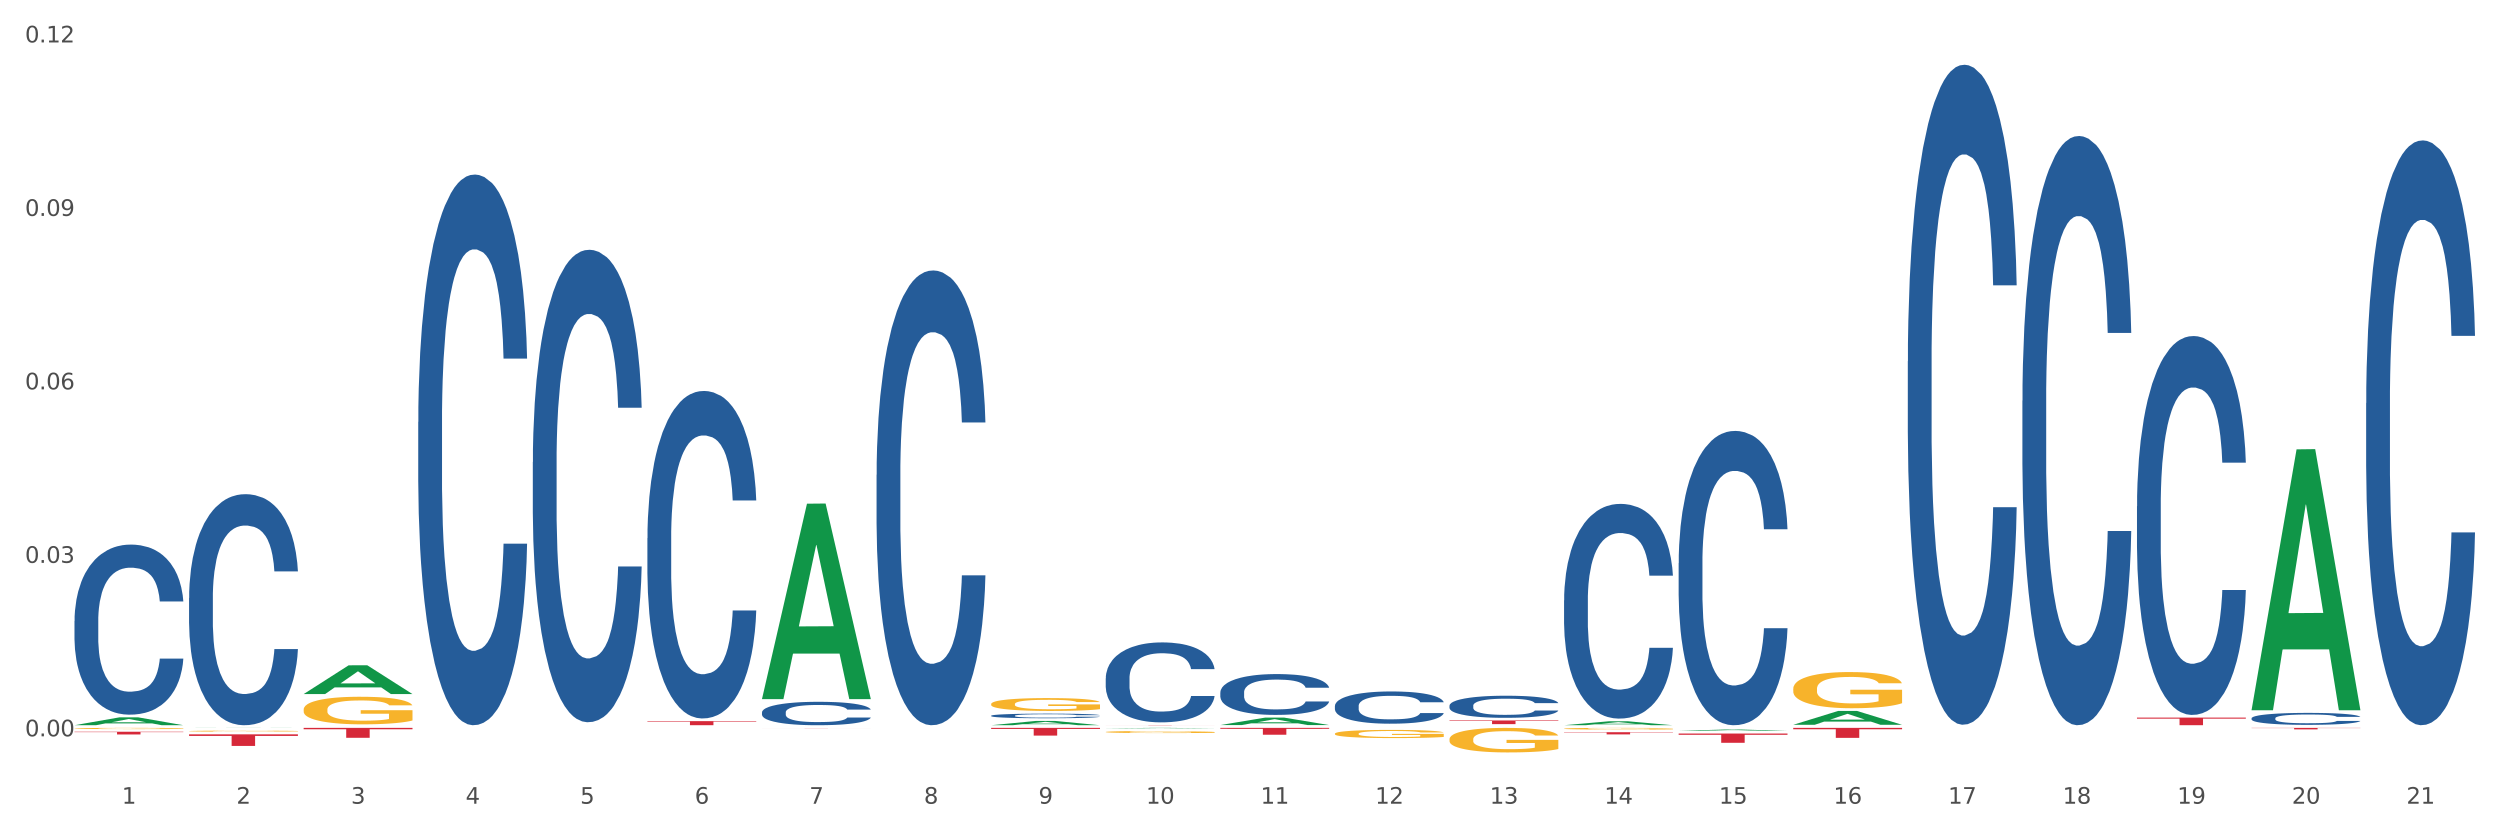 <?xml version="1.0" encoding="utf-8" standalone="no"?>
<!DOCTYPE svg PUBLIC "-//W3C//DTD SVG 1.1//EN"
  "http://www.w3.org/Graphics/SVG/1.1/DTD/svg11.dtd">
<svg xmlns:xlink="http://www.w3.org/1999/xlink" width="1080pt" height="360pt" viewBox="0 0 1080 360" xmlns="http://www.w3.org/2000/svg" version="1.1">
 <rect x="0" y="0" width="1080" height="360" fill="#333333" stroke="none"/>
 <defs>
  <style type="text/css">*{stroke-linejoin: round; stroke-linecap: butt}</style>
 </defs>
 <g id="figure_1">
  <g id="patch_1">
   <path d="M 0 360 
L 1080 360 
L 1080 0 
L 0 0 
z
" style="fill: #ffffff; stroke: #ffffff; stroke-linejoin: miter"/>
  </g>
  <g id="axes_1">
   <g id="matplotlib.axis_1">
    <g id="xtick_1">
     <g id="text_1">
      <!-- 1 -->
      <g style="fill: #4d4d4d" transform="translate(52.633 347.204) scale(0.096 -0.096)">
       <defs>
        <path id="DejaVuSans-31" d="M 794 531 
L 1825 531 
L 1825 4091 
L 703 3866 
L 703 4441 
L 1819 4666 
L 2450 4666 
L 2450 531 
L 3481 531 
L 3481 0 
L 794 0 
L 794 531 
z
" transform="scale(0.016)"/>
       </defs>
       <use xlink:href="#DejaVuSans-31"/>
      </g>
     </g>
    </g>
    <g id="xtick_2">
     <g id="text_2">
      <!-- 2 -->
      <g style="fill: #4d4d4d" transform="translate(102.133 347.204) scale(0.096 -0.096)">
       <defs>
        <path id="DejaVuSans-32" d="M 1228 531 
L 3431 531 
L 3431 0 
L 469 0 
L 469 531 
Q 828 903 1448 1529 
Q 2069 2156 2228 2338 
Q 2531 2678 2651 2914 
Q 2772 3150 2772 3378 
Q 2772 3750 2511 3984 
Q 2250 4219 1831 4219 
Q 1534 4219 1204 4116 
Q 875 4013 500 3803 
L 500 4441 
Q 881 4594 1212 4672 
Q 1544 4750 1819 4750 
Q 2544 4750 2975 4387 
Q 3406 4025 3406 3419 
Q 3406 3131 3298 2873 
Q 3191 2616 2906 2266 
Q 2828 2175 2409 1742 
Q 1991 1309 1228 531 
z
" transform="scale(0.016)"/>
       </defs>
       <use xlink:href="#DejaVuSans-32"/>
      </g>
     </g>
    </g>
    <g id="xtick_3">
     <g id="text_3">
      <!-- 3 -->
      <g style="fill: #4d4d4d" transform="translate(151.633 347.204) scale(0.096 -0.096)">
       <defs>
        <path id="DejaVuSans-33" d="M 2597 2516 
Q 3050 2419 3304 2112 
Q 3559 1806 3559 1356 
Q 3559 666 3084 287 
Q 2609 -91 1734 -91 
Q 1441 -91 1130 -33 
Q 819 25 488 141 
L 488 750 
Q 750 597 1062 519 
Q 1375 441 1716 441 
Q 2309 441 2620 675 
Q 2931 909 2931 1356 
Q 2931 1769 2642 2001 
Q 2353 2234 1838 2234 
L 1294 2234 
L 1294 2753 
L 1863 2753 
Q 2328 2753 2575 2939 
Q 2822 3125 2822 3475 
Q 2822 3834 2567 4026 
Q 2313 4219 1838 4219 
Q 1578 4219 1281 4162 
Q 984 4106 628 3988 
L 628 4550 
Q 988 4650 1302 4700 
Q 1616 4750 1894 4750 
Q 2613 4750 3031 4423 
Q 3450 4097 3450 3541 
Q 3450 3153 3228 2886 
Q 3006 2619 2597 2516 
z
" transform="scale(0.016)"/>
       </defs>
       <use xlink:href="#DejaVuSans-33"/>
      </g>
     </g>
    </g>
    <g id="xtick_4">
     <g id="text_4">
      <!-- 4 -->
      <g style="fill: #4d4d4d" transform="translate(201.133 347.204) scale(0.096 -0.096)">
       <defs>
        <path id="DejaVuSans-34" d="M 2419 4116 
L 825 1625 
L 2419 1625 
L 2419 4116 
z
M 2253 4666 
L 3047 4666 
L 3047 1625 
L 3713 1625 
L 3713 1100 
L 3047 1100 
L 3047 0 
L 2419 0 
L 2419 1100 
L 313 1100 
L 313 1709 
L 2253 4666 
z
" transform="scale(0.016)"/>
       </defs>
       <use xlink:href="#DejaVuSans-34"/>
      </g>
     </g>
    </g>
    <g id="xtick_5">
     <g id="text_5">
      <!-- 5 -->
      <g style="fill: #4d4d4d" transform="translate(250.633 347.204) scale(0.096 -0.096)">
       <defs>
        <path id="DejaVuSans-35" d="M 691 4666 
L 3169 4666 
L 3169 4134 
L 1269 4134 
L 1269 2991 
Q 1406 3038 1543 3061 
Q 1681 3084 1819 3084 
Q 2600 3084 3056 2656 
Q 3513 2228 3513 1497 
Q 3513 744 3044 326 
Q 2575 -91 1722 -91 
Q 1428 -91 1123 -41 
Q 819 9 494 109 
L 494 744 
Q 775 591 1075 516 
Q 1375 441 1709 441 
Q 2250 441 2565 725 
Q 2881 1009 2881 1497 
Q 2881 1984 2565 2268 
Q 2250 2553 1709 2553 
Q 1456 2553 1204 2497 
Q 953 2441 691 2322 
L 691 4666 
z
" transform="scale(0.016)"/>
       </defs>
       <use xlink:href="#DejaVuSans-35"/>
      </g>
     </g>
    </g>
    <g id="xtick_6">
     <g id="text_6">
      <!-- 6 -->
      <g style="fill: #4d4d4d" transform="translate(300.134 347.204) scale(0.096 -0.096)">
       <defs>
        <path id="DejaVuSans-36" d="M 2113 2584 
Q 1688 2584 1439 2293 
Q 1191 2003 1191 1497 
Q 1191 994 1439 701 
Q 1688 409 2113 409 
Q 2538 409 2786 701 
Q 3034 994 3034 1497 
Q 3034 2003 2786 2293 
Q 2538 2584 2113 2584 
z
M 3366 4563 
L 3366 3988 
Q 3128 4100 2886 4159 
Q 2644 4219 2406 4219 
Q 1781 4219 1451 3797 
Q 1122 3375 1075 2522 
Q 1259 2794 1537 2939 
Q 1816 3084 2150 3084 
Q 2853 3084 3261 2657 
Q 3669 2231 3669 1497 
Q 3669 778 3244 343 
Q 2819 -91 2113 -91 
Q 1303 -91 875 529 
Q 447 1150 447 2328 
Q 447 3434 972 4092 
Q 1497 4750 2381 4750 
Q 2619 4750 2861 4703 
Q 3103 4656 3366 4563 
z
" transform="scale(0.016)"/>
       </defs>
       <use xlink:href="#DejaVuSans-36"/>
      </g>
     </g>
    </g>
    <g id="xtick_7">
     <g id="text_7">
      <!-- 7 -->
      <g style="fill: #4d4d4d" transform="translate(349.634 347.204) scale(0.096 -0.096)">
       <defs>
        <path id="DejaVuSans-37" d="M 525 4666 
L 3525 4666 
L 3525 4397 
L 1831 0 
L 1172 0 
L 2766 4134 
L 525 4134 
L 525 4666 
z
" transform="scale(0.016)"/>
       </defs>
       <use xlink:href="#DejaVuSans-37"/>
      </g>
     </g>
    </g>
    <g id="xtick_8">
     <g id="text_8">
      <!-- 8 -->
      <g style="fill: #4d4d4d" transform="translate(399.134 347.204) scale(0.096 -0.096)">
       <defs>
        <path id="DejaVuSans-38" d="M 2034 2216 
Q 1584 2216 1326 1975 
Q 1069 1734 1069 1313 
Q 1069 891 1326 650 
Q 1584 409 2034 409 
Q 2484 409 2743 651 
Q 3003 894 3003 1313 
Q 3003 1734 2745 1975 
Q 2488 2216 2034 2216 
z
M 1403 2484 
Q 997 2584 770 2862 
Q 544 3141 544 3541 
Q 544 4100 942 4425 
Q 1341 4750 2034 4750 
Q 2731 4750 3128 4425 
Q 3525 4100 3525 3541 
Q 3525 3141 3298 2862 
Q 3072 2584 2669 2484 
Q 3125 2378 3379 2068 
Q 3634 1759 3634 1313 
Q 3634 634 3220 271 
Q 2806 -91 2034 -91 
Q 1263 -91 848 271 
Q 434 634 434 1313 
Q 434 1759 690 2068 
Q 947 2378 1403 2484 
z
M 1172 3481 
Q 1172 3119 1398 2916 
Q 1625 2713 2034 2713 
Q 2441 2713 2670 2916 
Q 2900 3119 2900 3481 
Q 2900 3844 2670 4047 
Q 2441 4250 2034 4250 
Q 1625 4250 1398 4047 
Q 1172 3844 1172 3481 
z
" transform="scale(0.016)"/>
       </defs>
       <use xlink:href="#DejaVuSans-38"/>
      </g>
     </g>
    </g>
    <g id="xtick_9">
     <g id="text_9">
      <!-- 9 -->
      <g style="fill: #4d4d4d" transform="translate(448.634 347.204) scale(0.096 -0.096)">
       <defs>
        <path id="DejaVuSans-39" d="M 703 97 
L 703 672 
Q 941 559 1184 500 
Q 1428 441 1663 441 
Q 2288 441 2617 861 
Q 2947 1281 2994 2138 
Q 2813 1869 2534 1725 
Q 2256 1581 1919 1581 
Q 1219 1581 811 2004 
Q 403 2428 403 3163 
Q 403 3881 828 4315 
Q 1253 4750 1959 4750 
Q 2769 4750 3195 4129 
Q 3622 3509 3622 2328 
Q 3622 1225 3098 567 
Q 2575 -91 1691 -91 
Q 1453 -91 1209 -44 
Q 966 3 703 97 
z
M 1959 2075 
Q 2384 2075 2632 2365 
Q 2881 2656 2881 3163 
Q 2881 3666 2632 3958 
Q 2384 4250 1959 4250 
Q 1534 4250 1286 3958 
Q 1038 3666 1038 3163 
Q 1038 2656 1286 2365 
Q 1534 2075 1959 2075 
z
" transform="scale(0.016)"/>
       </defs>
       <use xlink:href="#DejaVuSans-39"/>
      </g>
     </g>
    </g>
    <g id="xtick_10">
     <g id="text_10">
      <!-- 10 -->
      <g style="fill: #4d4d4d" transform="translate(495.079 347.204) scale(0.096 -0.096)">
       <defs>
        <path id="DejaVuSans-30" d="M 2034 4250 
Q 1547 4250 1301 3770 
Q 1056 3291 1056 2328 
Q 1056 1369 1301 889 
Q 1547 409 2034 409 
Q 2525 409 2770 889 
Q 3016 1369 3016 2328 
Q 3016 3291 2770 3770 
Q 2525 4250 2034 4250 
z
M 2034 4750 
Q 2819 4750 3233 4129 
Q 3647 3509 3647 2328 
Q 3647 1150 3233 529 
Q 2819 -91 2034 -91 
Q 1250 -91 836 529 
Q 422 1150 422 2328 
Q 422 3509 836 4129 
Q 1250 4750 2034 4750 
z
" transform="scale(0.016)"/>
       </defs>
       <use xlink:href="#DejaVuSans-31"/>
       <use xlink:href="#DejaVuSans-30" transform="translate(63.623 0)"/>
      </g>
     </g>
    </g>
    <g id="xtick_11">
     <g id="text_11">
      <!-- 11 -->
      <g style="fill: #4d4d4d" transform="translate(544.58 347.204) scale(0.096 -0.096)">
       <use xlink:href="#DejaVuSans-31"/>
       <use xlink:href="#DejaVuSans-31" transform="translate(63.623 0)"/>
      </g>
     </g>
    </g>
    <g id="xtick_12">
     <g id="text_12">
      <!-- 12 -->
      <g style="fill: #4d4d4d" transform="translate(594.08 347.204) scale(0.096 -0.096)">
       <use xlink:href="#DejaVuSans-31"/>
       <use xlink:href="#DejaVuSans-32" transform="translate(63.623 0)"/>
      </g>
     </g>
    </g>
    <g id="xtick_13">
     <g id="text_13">
      <!-- 13 -->
      <g style="fill: #4d4d4d" transform="translate(643.58 347.204) scale(0.096 -0.096)">
       <use xlink:href="#DejaVuSans-31"/>
       <use xlink:href="#DejaVuSans-33" transform="translate(63.623 0)"/>
      </g>
     </g>
    </g>
    <g id="xtick_14">
     <g id="text_14">
      <!-- 14 -->
      <g style="fill: #4d4d4d" transform="translate(693.08 347.204) scale(0.096 -0.096)">
       <use xlink:href="#DejaVuSans-31"/>
       <use xlink:href="#DejaVuSans-34" transform="translate(63.623 0)"/>
      </g>
     </g>
    </g>
    <g id="xtick_15">
     <g id="text_15">
      <!-- 15 -->
      <g style="fill: #4d4d4d" transform="translate(742.58 347.204) scale(0.096 -0.096)">
       <use xlink:href="#DejaVuSans-31"/>
       <use xlink:href="#DejaVuSans-35" transform="translate(63.623 0)"/>
      </g>
     </g>
    </g>
    <g id="xtick_16">
     <g id="text_16">
      <!-- 16 -->
      <g style="fill: #4d4d4d" transform="translate(792.08 347.204) scale(0.096 -0.096)">
       <use xlink:href="#DejaVuSans-31"/>
       <use xlink:href="#DejaVuSans-36" transform="translate(63.623 0)"/>
      </g>
     </g>
    </g>
    <g id="xtick_17">
     <g id="text_17">
      <!-- 17 -->
      <g style="fill: #4d4d4d" transform="translate(841.58 347.204) scale(0.096 -0.096)">
       <use xlink:href="#DejaVuSans-31"/>
       <use xlink:href="#DejaVuSans-37" transform="translate(63.623 0)"/>
      </g>
     </g>
    </g>
    <g id="xtick_18">
     <g id="text_18">
      <!-- 18 -->
      <g style="fill: #4d4d4d" transform="translate(891.08 347.204) scale(0.096 -0.096)">
       <use xlink:href="#DejaVuSans-31"/>
       <use xlink:href="#DejaVuSans-38" transform="translate(63.623 0)"/>
      </g>
     </g>
    </g>
    <g id="xtick_19">
     <g id="text_19">
      <!-- 19 -->
      <g style="fill: #4d4d4d" transform="translate(940.58 347.204) scale(0.096 -0.096)">
       <use xlink:href="#DejaVuSans-31"/>
       <use xlink:href="#DejaVuSans-39" transform="translate(63.623 0)"/>
      </g>
     </g>
    </g>
    <g id="xtick_20">
     <g id="text_20">
      <!-- 20 -->
      <g style="fill: #4d4d4d" transform="translate(990.08 347.204) scale(0.096 -0.096)">
       <use xlink:href="#DejaVuSans-32"/>
       <use xlink:href="#DejaVuSans-30" transform="translate(63.623 0)"/>
      </g>
     </g>
    </g>
    <g id="xtick_21">
     <g id="text_21">
      <!-- 21 -->
      <g style="fill: #4d4d4d" transform="translate(1039.58 347.204) scale(0.096 -0.096)">
       <use xlink:href="#DejaVuSans-32"/>
       <use xlink:href="#DejaVuSans-31" transform="translate(63.623 0)"/>
      </g>
     </g>
    </g>
    <g id="xtick_22"/>
    <g id="xtick_23"/>
    <g id="xtick_24"/>
    <g id="xtick_25"/>
    <g id="xtick_26"/>
    <g id="xtick_27"/>
    <g id="xtick_28"/>
    <g id="xtick_29"/>
    <g id="xtick_30"/>
    <g id="xtick_31"/>
    <g id="xtick_32"/>
    <g id="xtick_33"/>
    <g id="xtick_34"/>
    <g id="xtick_35"/>
    <g id="xtick_36"/>
    <g id="xtick_37"/>
    <g id="xtick_38"/>
    <g id="xtick_39"/>
    <g id="xtick_40"/>
    <g id="xtick_41"/>
   </g>
   <g id="matplotlib.axis_2">
    <g id="ytick_1">
     <g id="text_22">
      <!-- 0.00 -->
      <g style="fill: #4d4d4d" transform="translate(10.8 318.093) scale(0.096 -0.096)">
       <defs>
        <path id="DejaVuSans-2e" d="M 684 794 
L 1344 794 
L 1344 0 
L 684 0 
L 684 794 
z
" transform="scale(0.016)"/>
       </defs>
       <use xlink:href="#DejaVuSans-30"/>
       <use xlink:href="#DejaVuSans-2e" transform="translate(63.623 0)"/>
       <use xlink:href="#DejaVuSans-30" transform="translate(95.41 0)"/>
       <use xlink:href="#DejaVuSans-30" transform="translate(159.033 0)"/>
      </g>
     </g>
    </g>
    <g id="ytick_2">
     <g id="text_23">
      <!-- 0.03 -->
      <g style="fill: #4d4d4d" transform="translate(10.8 243.153) scale(0.096 -0.096)">
       <use xlink:href="#DejaVuSans-30"/>
       <use xlink:href="#DejaVuSans-2e" transform="translate(63.623 0)"/>
       <use xlink:href="#DejaVuSans-30" transform="translate(95.41 0)"/>
       <use xlink:href="#DejaVuSans-33" transform="translate(159.033 0)"/>
      </g>
     </g>
    </g>
    <g id="ytick_3">
     <g id="text_24">
      <!-- 0.06 -->
      <g style="fill: #4d4d4d" transform="translate(10.8 168.212) scale(0.096 -0.096)">
       <use xlink:href="#DejaVuSans-30"/>
       <use xlink:href="#DejaVuSans-2e" transform="translate(63.623 0)"/>
       <use xlink:href="#DejaVuSans-30" transform="translate(95.41 0)"/>
       <use xlink:href="#DejaVuSans-36" transform="translate(159.033 0)"/>
      </g>
     </g>
    </g>
    <g id="ytick_4">
     <g id="text_25">
      <!-- 0.09 -->
      <g style="fill: #4d4d4d" transform="translate(10.8 93.272) scale(0.096 -0.096)">
       <use xlink:href="#DejaVuSans-30"/>
       <use xlink:href="#DejaVuSans-2e" transform="translate(63.623 0)"/>
       <use xlink:href="#DejaVuSans-30" transform="translate(95.41 0)"/>
       <use xlink:href="#DejaVuSans-39" transform="translate(159.033 0)"/>
      </g>
     </g>
    </g>
    <g id="ytick_5">
     <g id="text_26">
      <!-- 0.12 -->
      <g style="fill: #4d4d4d" transform="translate(10.8 18.332) scale(0.096 -0.096)">
       <use xlink:href="#DejaVuSans-30"/>
       <use xlink:href="#DejaVuSans-2e" transform="translate(63.623 0)"/>
       <use xlink:href="#DejaVuSans-31" transform="translate(95.41 0)"/>
       <use xlink:href="#DejaVuSans-32" transform="translate(159.033 0)"/>
      </g>
     </g>
    </g>
    <g id="ytick_6"/>
    <g id="ytick_7"/>
    <g id="ytick_8"/>
    <g id="ytick_9"/>
   </g>
   <g id="PolyCollection_1">
    <path d="M 32.175 313.293 
L 32.223 313.29 
L 51.615 309.89 
L 59.663 309.887 
L 79.2 313.3 
L 69.892 313.3 
L 65.674 312.505 
L 45.652 312.505 
L 45.507 312.518 
L 41.435 313.3 
L 32.175 313.3 
L 32.175 313.293 
L 48.173 312.031 
L 63.153 312.027 
L 55.736 310.614 
L 55.639 310.608 
L 55.542 310.617 
L 48.125 312.027 
L 48.173 312.031 
L 32.175 313.293 
z
" clip-path="url(#pd1d8e57f58)" style="fill: #109648"/>
    <path d="M 428.175 314.446 
L 475.2 314.446 
L 475.2 314.91 
L 456.702 314.913 
L 456.702 317.786 
L 446.562 317.786 
L 446.562 314.913 
L 428.175 314.91 
L 428.175 314.449 
L 428.175 314.446 
z
" clip-path="url(#pd1d8e57f58)" style="fill: #d62839"/>
    <path d="M 477.675 313.21 
L 524.7 313.21 
L 524.7 313.223 
L 506.202 313.223 
L 506.202 313.3 
L 496.062 313.3 
L 496.062 313.223 
L 477.675 313.223 
L 477.675 313.21 
L 477.675 313.21 
z
" clip-path="url(#pd1d8e57f58)" style="fill: #d62839"/>
    <path d="M 527.175 314.446 
L 574.2 314.446 
L 574.2 314.855 
L 555.702 314.858 
L 555.702 317.392 
L 545.562 317.392 
L 545.562 314.858 
L 527.175 314.855 
L 527.175 314.448 
L 527.175 314.446 
z
" clip-path="url(#pd1d8e57f58)" style="fill: #d62839"/>
    <path d="M 626.175 311.248 
L 673.2 311.248 
L 673.2 311.468 
L 654.702 311.47 
L 654.702 312.834 
L 644.562 312.834 
L 644.562 311.47 
L 626.175 311.468 
L 626.175 311.25 
L 626.175 311.248 
z
" clip-path="url(#pd1d8e57f58)" style="fill: #d62839"/>
    <path d="M 675.675 316.324 
L 722.7 316.324 
L 722.7 316.454 
L 704.202 316.455 
L 704.202 317.262 
L 694.062 317.262 
L 694.062 316.455 
L 675.675 316.454 
L 675.675 316.325 
L 675.675 316.324 
z
" clip-path="url(#pd1d8e57f58)" style="fill: #d62839"/>
    <path d="M 725.175 316.881 
L 772.2 316.881 
L 772.2 317.437 
L 753.702 317.441 
L 753.702 320.884 
L 743.562 320.884 
L 743.562 317.441 
L 725.175 317.437 
L 725.175 316.885 
L 725.175 316.881 
z
" clip-path="url(#pd1d8e57f58)" style="fill: #d62839"/>
    <path d="M 774.675 314.446 
L 821.7 314.446 
L 821.7 315.045 
L 803.202 315.049 
L 803.202 318.76 
L 793.062 318.76 
L 793.062 315.049 
L 774.675 315.045 
L 774.675 314.45 
L 774.675 314.446 
z
" clip-path="url(#pd1d8e57f58)" style="fill: #d62839"/>
    <path d="M 923.175 310.004 
L 970.2 310.004 
L 970.2 310.462 
L 951.702 310.465 
L 951.702 313.3 
L 941.562 313.3 
L 941.562 310.465 
L 923.175 310.462 
L 923.175 310.007 
L 923.175 310.004 
z
" clip-path="url(#pd1d8e57f58)" style="fill: #d62839"/>
    <path d="M 972.675 314.446 
L 1019.7 314.446 
L 1019.7 314.536 
L 1001.202 314.536 
L 1001.202 315.094 
L 991.062 315.094 
L 991.062 314.536 
L 972.675 314.536 
L 972.675 314.446 
L 972.675 314.446 
z
" clip-path="url(#pd1d8e57f58)" style="fill: #d62839"/>
    <path d="M 32.175 268.275 
L 32.231 268.208 
L 32.231 266.329 
L 32.397 263.779 
L 33.009 259.081 
L 33.787 255.524 
L 35.121 251.364 
L 35.844 249.619 
L 36.789 247.673 
L 38.734 244.519 
L 40.957 241.834 
L 42.514 240.358 
L 43.681 239.419 
L 46.294 237.741 
L 47.794 237.003 
L 49.351 236.399 
L 50.685 235.996 
L 52.908 235.526 
L 54.687 235.325 
L 56.744 235.258 
L 58.467 235.325 
L 60.746 235.593 
L 64.081 236.399 
L 65.359 236.868 
L 67.082 237.674 
L 68.861 238.748 
L 70.306 239.821 
L 71.974 241.365 
L 73.697 243.378 
L 75.365 245.928 
L 76.532 248.277 
L 77.477 250.76 
L 78.311 253.78 
L 78.922 257.068 
L 79.2 259.819 
L 69.028 259.819 
L 68.75 257.336 
L 68.194 254.652 
L 67.638 252.84 
L 67.027 251.364 
L 66.082 249.686 
L 65.248 248.612 
L 63.859 247.337 
L 62.58 246.532 
L 61.524 246.062 
L 60.245 245.66 
L 57.522 245.257 
L 55.576 245.257 
L 54.353 245.391 
L 52.853 245.727 
L 51.574 246.196 
L 50.073 247.002 
L 48.906 247.874 
L 47.739 249.015 
L 47.072 249.82 
L 46.071 251.297 
L 45.404 252.505 
L 44.515 254.585 
L 44.015 256.061 
L 43.125 259.886 
L 42.736 262.705 
L 42.569 264.651 
L 42.458 266.798 
L 42.458 277.267 
L 42.792 281.965 
L 43.07 283.978 
L 43.514 286.26 
L 44.348 289.212 
L 45.571 292.098 
L 46.849 294.178 
L 47.906 295.453 
L 48.906 296.393 
L 49.907 297.131 
L 51.13 297.802 
L 52.13 298.205 
L 53.631 298.607 
L 55.41 298.809 
L 56.799 298.809 
L 59.634 298.473 
L 60.913 298.138 
L 62.135 297.668 
L 63.469 296.93 
L 64.526 296.124 
L 65.137 295.52 
L 66.138 294.245 
L 66.916 292.903 
L 67.583 291.36 
L 68.027 290.018 
L 68.528 288.004 
L 68.917 285.723 
L 69.028 284.515 
L 79.2 284.515 
L 78.978 286.931 
L 78.589 289.279 
L 77.81 292.434 
L 77.199 294.245 
L 76.254 296.46 
L 75.253 298.339 
L 73.864 300.419 
L 72.585 301.963 
L 71.251 303.305 
L 69.806 304.513 
L 67.194 306.191 
L 66.249 306.66 
L 64.248 307.466 
L 62.691 307.935 
L 60.412 308.405 
L 58.078 308.674 
L 55.632 308.741 
L 53.464 308.606 
L 51.074 308.204 
L 49.573 307.801 
L 47.906 307.197 
L 45.96 306.258 
L 44.126 305.117 
L 42.403 303.775 
L 40.791 302.231 
L 39.29 300.486 
L 37.344 297.601 
L 35.899 294.782 
L 34.843 292.165 
L 34.12 289.951 
L 33.398 287.132 
L 33.009 285.186 
L 32.397 280.488 
L 32.175 276.126 
L 32.175 268.275 
z
" clip-path="url(#pd1d8e57f58)" style="fill: #255c99"/>
    <path d="M 81.675 258.332 
L 81.731 258.241 
L 81.731 255.688 
L 81.897 252.224 
L 82.509 245.843 
L 83.287 241.012 
L 84.621 235.36 
L 85.344 232.99 
L 86.289 230.347 
L 88.234 226.062 
L 90.457 222.416 
L 92.014 220.41 
L 93.181 219.134 
L 95.794 216.855 
L 97.294 215.853 
L 98.851 215.032 
L 100.185 214.485 
L 102.408 213.847 
L 104.187 213.574 
L 106.244 213.482 
L 107.967 213.574 
L 110.246 213.938 
L 113.581 215.032 
L 114.859 215.67 
L 116.582 216.764 
L 118.361 218.223 
L 119.806 219.681 
L 121.474 221.778 
L 123.197 224.513 
L 124.865 227.977 
L 126.032 231.167 
L 126.977 234.54 
L 127.811 238.642 
L 128.422 243.109 
L 128.7 246.846 
L 118.528 246.846 
L 118.25 243.473 
L 117.694 239.827 
L 117.138 237.366 
L 116.527 235.36 
L 115.582 233.081 
L 114.748 231.623 
L 113.359 229.891 
L 112.08 228.797 
L 111.024 228.159 
L 109.745 227.612 
L 107.022 227.065 
L 105.076 227.065 
L 103.853 227.247 
L 102.353 227.703 
L 101.074 228.341 
L 99.573 229.435 
L 98.406 230.62 
L 97.239 232.17 
L 96.572 233.264 
L 95.571 235.269 
L 94.904 236.91 
L 94.015 239.736 
L 93.515 241.741 
L 92.625 246.937 
L 92.236 250.766 
L 92.069 253.409 
L 91.958 256.326 
L 91.958 270.547 
L 92.292 276.928 
L 92.57 279.663 
L 93.014 282.762 
L 93.848 286.773 
L 95.071 290.693 
L 96.349 293.519 
L 97.406 295.251 
L 98.406 296.527 
L 99.407 297.53 
L 100.63 298.441 
L 101.63 298.988 
L 103.131 299.535 
L 104.91 299.808 
L 106.299 299.808 
L 109.134 299.353 
L 110.412 298.897 
L 111.635 298.259 
L 112.969 297.256 
L 114.026 296.162 
L 114.637 295.342 
L 115.638 293.61 
L 116.416 291.787 
L 117.083 289.69 
L 117.527 287.867 
L 118.028 285.132 
L 118.417 282.033 
L 118.528 280.392 
L 128.7 280.392 
L 128.478 283.674 
L 128.089 286.864 
L 127.31 291.148 
L 126.699 293.61 
L 125.754 296.618 
L 124.753 299.17 
L 123.364 301.996 
L 122.085 304.093 
L 120.751 305.916 
L 119.306 307.557 
L 116.694 309.836 
L 115.749 310.474 
L 113.748 311.568 
L 112.191 312.206 
L 109.912 312.844 
L 107.578 313.209 
L 105.132 313.3 
L 102.964 313.117 
L 100.574 312.57 
L 99.073 312.024 
L 97.406 311.203 
L 95.46 309.927 
L 93.626 308.377 
L 91.903 306.554 
L 90.291 304.457 
L 88.79 302.087 
L 86.844 298.168 
L 85.399 294.339 
L 84.343 290.784 
L 83.62 287.776 
L 82.898 283.947 
L 82.509 281.304 
L 81.897 274.923 
L 81.675 268.997 
L 81.675 258.332 
z
" clip-path="url(#pd1d8e57f58)" style="fill: #255c99"/>
    <path d="M 180.675 182.294 
L 180.731 182.077 
L 180.731 175.994 
L 180.897 167.738 
L 181.509 152.53 
L 182.287 141.016 
L 183.621 127.546 
L 184.344 121.897 
L 185.289 115.597 
L 187.234 105.386 
L 189.457 96.696 
L 191.014 91.916 
L 192.181 88.874 
L 194.794 83.443 
L 196.294 81.053 
L 197.851 79.098 
L 199.185 77.794 
L 201.408 76.274 
L 203.187 75.622 
L 205.244 75.405 
L 206.967 75.622 
L 209.246 76.491 
L 212.581 79.098 
L 213.859 80.619 
L 215.582 83.226 
L 217.361 86.702 
L 218.806 90.178 
L 220.474 95.175 
L 222.197 101.692 
L 223.865 109.948 
L 225.032 117.552 
L 225.977 125.591 
L 226.811 135.367 
L 227.422 146.013 
L 227.7 154.92 
L 217.528 154.92 
L 217.25 146.882 
L 216.694 138.191 
L 216.138 132.326 
L 215.527 127.546 
L 214.582 122.115 
L 213.748 118.638 
L 212.359 114.511 
L 211.08 111.904 
L 210.024 110.383 
L 208.745 109.079 
L 206.022 107.776 
L 204.076 107.776 
L 202.853 108.21 
L 201.353 109.296 
L 200.074 110.817 
L 198.573 113.424 
L 197.406 116.249 
L 196.239 119.942 
L 195.572 122.549 
L 194.571 127.329 
L 193.904 131.239 
L 193.015 137.974 
L 192.515 142.754 
L 191.625 155.137 
L 191.236 164.262 
L 191.069 170.563 
L 190.958 177.515 
L 190.958 211.407 
L 191.292 226.615 
L 191.57 233.132 
L 192.014 240.519 
L 192.848 250.078 
L 194.071 259.42 
L 195.349 266.155 
L 196.406 270.283 
L 197.406 273.325 
L 198.407 275.714 
L 199.63 277.887 
L 200.63 279.191 
L 202.131 280.494 
L 203.91 281.146 
L 205.299 281.146 
L 208.134 280.06 
L 209.412 278.973 
L 210.635 277.452 
L 211.969 275.063 
L 213.026 272.456 
L 213.637 270.5 
L 214.637 266.372 
L 215.416 262.027 
L 216.083 257.03 
L 216.527 252.685 
L 217.028 246.168 
L 217.417 238.781 
L 217.528 234.87 
L 227.7 234.87 
L 227.478 242.692 
L 227.089 250.296 
L 226.31 260.507 
L 225.699 266.372 
L 224.754 273.542 
L 223.753 279.625 
L 222.364 286.36 
L 221.085 291.357 
L 219.751 295.702 
L 218.306 299.613 
L 215.694 305.044 
L 214.749 306.565 
L 212.748 309.172 
L 211.191 310.693 
L 208.912 312.213 
L 206.578 313.082 
L 204.132 313.3 
L 201.964 312.865 
L 199.574 311.562 
L 198.073 310.258 
L 196.406 308.303 
L 194.46 305.261 
L 192.626 301.568 
L 190.903 297.223 
L 189.291 292.226 
L 187.79 286.577 
L 185.844 277.235 
L 184.399 268.11 
L 183.343 259.638 
L 182.62 252.468 
L 181.898 243.343 
L 181.509 237.043 
L 180.897 221.835 
L 180.675 207.713 
L 180.675 182.294 
z
" clip-path="url(#pd1d8e57f58)" style="fill: #255c99"/>
    <path d="M 230.175 199.614 
L 230.231 199.427 
L 230.231 194.208 
L 230.397 187.125 
L 231.009 174.077 
L 231.787 164.198 
L 233.121 152.642 
L 233.844 147.795 
L 234.789 142.39 
L 236.734 133.629 
L 238.957 126.173 
L 240.514 122.072 
L 241.681 119.463 
L 244.294 114.803 
L 245.794 112.753 
L 247.351 111.075 
L 248.685 109.957 
L 250.908 108.652 
L 252.687 108.093 
L 254.744 107.906 
L 256.467 108.093 
L 258.746 108.838 
L 262.081 111.075 
L 263.359 112.38 
L 265.082 114.617 
L 266.861 117.599 
L 268.306 120.581 
L 269.974 124.868 
L 271.697 130.46 
L 273.365 137.543 
L 274.532 144.067 
L 275.477 150.964 
L 276.311 159.352 
L 276.922 168.485 
L 277.2 176.128 
L 267.028 176.128 
L 266.75 169.231 
L 266.194 161.775 
L 265.638 156.742 
L 265.027 152.642 
L 264.082 147.982 
L 263.248 144.999 
L 261.859 141.458 
L 260.58 139.221 
L 259.524 137.916 
L 258.245 136.798 
L 255.522 135.679 
L 253.576 135.679 
L 252.353 136.052 
L 250.853 136.984 
L 249.574 138.289 
L 248.073 140.526 
L 246.906 142.949 
L 245.739 146.118 
L 245.072 148.354 
L 244.071 152.455 
L 243.404 155.81 
L 242.515 161.589 
L 242.015 165.689 
L 241.125 176.314 
L 240.736 184.143 
L 240.569 189.548 
L 240.458 195.513 
L 240.458 224.591 
L 240.792 237.639 
L 241.07 243.231 
L 241.514 249.568 
L 242.348 257.77 
L 243.571 265.785 
L 244.849 271.563 
L 245.906 275.105 
L 246.906 277.714 
L 247.907 279.765 
L 249.13 281.629 
L 250.13 282.747 
L 251.631 283.865 
L 253.41 284.425 
L 254.799 284.425 
L 257.634 283.493 
L 258.913 282.561 
L 260.135 281.256 
L 261.469 279.206 
L 262.526 276.969 
L 263.137 275.291 
L 264.137 271.75 
L 264.916 268.022 
L 265.583 263.735 
L 266.027 260.007 
L 266.528 254.415 
L 266.917 248.077 
L 267.028 244.722 
L 277.2 244.722 
L 276.978 251.432 
L 276.589 257.956 
L 275.81 266.717 
L 275.199 271.75 
L 274.254 277.901 
L 273.253 283.12 
L 271.864 288.898 
L 270.585 293.185 
L 269.251 296.913 
L 267.806 300.268 
L 265.194 304.928 
L 264.249 306.233 
L 262.248 308.47 
L 260.691 309.775 
L 258.412 311.079 
L 256.078 311.825 
L 253.632 312.011 
L 251.464 311.639 
L 249.074 310.52 
L 247.573 309.402 
L 245.906 307.724 
L 243.96 305.115 
L 242.126 301.946 
L 240.403 298.218 
L 238.791 293.931 
L 237.29 289.085 
L 235.344 281.069 
L 233.899 273.241 
L 232.843 265.971 
L 232.12 259.82 
L 231.398 251.991 
L 231.009 246.586 
L 230.397 233.538 
L 230.175 221.422 
L 230.175 199.614 
z
" clip-path="url(#pd1d8e57f58)" style="fill: #255c99"/>
    <path d="M 329.175 314.51 
L 376.2 314.51 
L 376.2 314.518 
L 357.702 314.518 
L 357.702 314.566 
L 347.562 314.566 
L 347.562 314.518 
L 329.175 314.518 
L 329.175 314.511 
L 329.175 314.51 
z
" clip-path="url(#pd1d8e57f58)" style="fill: #d62839"/>
    <path d="M 279.675 232.467 
L 279.731 232.338 
L 279.731 228.72 
L 279.897 223.81 
L 280.509 214.765 
L 281.287 207.917 
L 282.621 199.906 
L 283.344 196.547 
L 284.289 192.8 
L 286.234 186.727 
L 288.457 181.559 
L 290.014 178.716 
L 291.181 176.907 
L 293.794 173.677 
L 295.294 172.256 
L 296.851 171.093 
L 298.185 170.317 
L 300.408 169.413 
L 302.187 169.025 
L 304.244 168.896 
L 305.967 169.025 
L 308.246 169.542 
L 311.581 171.093 
L 312.859 171.997 
L 314.582 173.548 
L 316.361 175.615 
L 317.806 177.682 
L 319.474 180.654 
L 321.197 184.53 
L 322.865 189.44 
L 324.032 193.963 
L 324.977 198.743 
L 325.811 204.558 
L 326.422 210.889 
L 326.7 216.187 
L 316.528 216.187 
L 316.25 211.406 
L 315.694 206.237 
L 315.138 202.749 
L 314.527 199.906 
L 313.582 196.676 
L 312.748 194.609 
L 311.359 192.154 
L 310.08 190.603 
L 309.024 189.699 
L 307.745 188.924 
L 305.022 188.148 
L 303.076 188.148 
L 301.853 188.407 
L 300.353 189.053 
L 299.074 189.957 
L 297.573 191.508 
L 296.406 193.187 
L 295.239 195.384 
L 294.572 196.934 
L 293.571 199.777 
L 292.904 202.103 
L 292.015 206.108 
L 291.515 208.951 
L 290.625 216.316 
L 290.236 221.743 
L 290.069 225.49 
L 289.958 229.624 
L 289.958 249.781 
L 290.292 258.825 
L 290.57 262.702 
L 291.014 267.095 
L 291.848 272.78 
L 293.071 278.336 
L 294.349 282.341 
L 295.406 284.796 
L 296.406 286.605 
L 297.407 288.027 
L 298.63 289.319 
L 299.63 290.094 
L 301.131 290.869 
L 302.91 291.257 
L 304.299 291.257 
L 307.134 290.611 
L 308.413 289.965 
L 309.635 289.06 
L 310.969 287.639 
L 312.026 286.088 
L 312.637 284.926 
L 313.637 282.471 
L 314.416 279.886 
L 315.083 276.915 
L 315.527 274.33 
L 316.028 270.454 
L 316.417 266.061 
L 316.528 263.735 
L 326.7 263.735 
L 326.478 268.387 
L 326.089 272.909 
L 325.31 278.982 
L 324.699 282.471 
L 323.754 286.734 
L 322.753 290.352 
L 321.364 294.358 
L 320.085 297.33 
L 318.751 299.914 
L 317.306 302.24 
L 314.694 305.47 
L 313.749 306.374 
L 311.748 307.925 
L 310.191 308.829 
L 307.912 309.734 
L 305.578 310.25 
L 303.132 310.38 
L 300.964 310.121 
L 298.574 309.346 
L 297.073 308.571 
L 295.406 307.408 
L 293.46 305.599 
L 291.626 303.402 
L 289.903 300.818 
L 288.291 297.846 
L 286.79 294.487 
L 284.844 288.931 
L 283.399 283.504 
L 282.343 278.465 
L 281.62 274.201 
L 280.898 268.774 
L 280.509 265.027 
L 279.897 255.983 
L 279.675 247.584 
L 279.675 232.467 
z
" clip-path="url(#pd1d8e57f58)" style="fill: #255c99"/>
    <path d="M 378.675 205.111 
L 378.731 204.932 
L 378.731 199.908 
L 378.897 193.09 
L 379.509 180.531 
L 380.287 171.022 
L 381.621 159.898 
L 382.344 155.233 
L 383.289 150.03 
L 385.234 141.597 
L 387.457 134.421 
L 389.014 130.474 
L 390.181 127.962 
L 392.794 123.476 
L 394.294 121.503 
L 395.851 119.888 
L 397.185 118.811 
L 399.408 117.555 
L 401.187 117.017 
L 403.244 116.838 
L 404.967 117.017 
L 407.246 117.735 
L 410.581 119.888 
L 411.859 121.144 
L 413.582 123.297 
L 415.361 126.168 
L 416.806 129.038 
L 418.474 133.165 
L 420.197 138.547 
L 421.865 145.365 
L 423.032 151.645 
L 423.977 158.283 
L 424.811 166.357 
L 425.422 175.148 
L 425.7 182.505 
L 415.528 182.505 
L 415.25 175.866 
L 414.694 168.689 
L 414.138 163.845 
L 413.527 159.898 
L 412.582 155.413 
L 411.748 152.542 
L 410.359 149.133 
L 409.08 146.98 
L 408.024 145.724 
L 406.745 144.647 
L 404.022 143.571 
L 402.076 143.571 
L 400.853 143.93 
L 399.353 144.827 
L 398.074 146.083 
L 396.573 148.236 
L 395.406 150.568 
L 394.239 153.618 
L 393.572 155.771 
L 392.571 159.719 
L 391.904 162.948 
L 391.015 168.51 
L 390.515 172.457 
L 389.625 182.684 
L 389.236 190.219 
L 389.069 195.423 
L 388.958 201.164 
L 388.958 229.153 
L 389.292 241.712 
L 389.57 247.095 
L 390.014 253.195 
L 390.848 261.089 
L 392.071 268.804 
L 393.349 274.366 
L 394.406 277.775 
L 395.406 280.287 
L 396.407 282.261 
L 397.63 284.055 
L 398.63 285.131 
L 400.131 286.208 
L 401.91 286.746 
L 403.299 286.746 
L 406.134 285.849 
L 407.413 284.952 
L 408.635 283.696 
L 409.969 281.722 
L 411.026 279.569 
L 411.637 277.955 
L 412.637 274.546 
L 413.416 270.957 
L 414.083 266.831 
L 414.527 263.242 
L 415.028 257.86 
L 415.417 251.76 
L 415.528 248.53 
L 425.7 248.53 
L 425.478 254.989 
L 425.089 261.269 
L 424.31 269.701 
L 423.699 274.546 
L 422.754 280.466 
L 421.753 285.49 
L 420.364 291.052 
L 419.085 295.179 
L 417.751 298.767 
L 416.306 301.996 
L 413.694 306.482 
L 412.749 307.738 
L 410.748 309.891 
L 409.191 311.147 
L 406.912 312.403 
L 404.578 313.12 
L 402.132 313.3 
L 399.964 312.941 
L 397.574 311.864 
L 396.073 310.788 
L 394.406 309.173 
L 392.46 306.661 
L 390.626 303.611 
L 388.903 300.023 
L 387.291 295.896 
L 385.79 291.231 
L 383.844 283.516 
L 382.399 275.981 
L 381.343 268.984 
L 380.62 263.063 
L 379.898 255.527 
L 379.509 250.324 
L 378.897 237.765 
L 378.675 226.103 
L 378.675 205.111 
z
" clip-path="url(#pd1d8e57f58)" style="fill: #255c99"/>
    <path d="M 428.175 309.186 
L 428.231 309.184 
L 428.231 309.133 
L 428.397 309.063 
L 429.009 308.936 
L 429.787 308.839 
L 431.121 308.726 
L 431.844 308.678 
L 432.789 308.625 
L 434.734 308.54 
L 436.957 308.467 
L 438.514 308.426 
L 439.681 308.401 
L 442.294 308.355 
L 443.794 308.335 
L 445.351 308.319 
L 446.685 308.308 
L 448.908 308.295 
L 450.687 308.289 
L 452.744 308.288 
L 454.467 308.289 
L 456.746 308.297 
L 460.081 308.319 
L 461.359 308.331 
L 463.082 308.353 
L 464.861 308.383 
L 466.306 308.412 
L 467.974 308.454 
L 469.697 308.508 
L 471.365 308.578 
L 472.532 308.642 
L 473.477 308.709 
L 474.311 308.791 
L 474.922 308.881 
L 475.2 308.956 
L 465.028 308.956 
L 464.75 308.888 
L 464.194 308.815 
L 463.638 308.766 
L 463.027 308.726 
L 462.082 308.68 
L 461.248 308.651 
L 459.859 308.616 
L 458.58 308.594 
L 457.524 308.581 
L 456.245 308.571 
L 453.522 308.56 
L 451.576 308.56 
L 450.353 308.563 
L 448.853 308.572 
L 447.574 308.585 
L 446.073 308.607 
L 444.906 308.631 
L 443.739 308.662 
L 443.072 308.684 
L 442.071 308.724 
L 441.404 308.757 
L 440.515 308.813 
L 440.015 308.853 
L 439.125 308.957 
L 438.736 309.034 
L 438.569 309.087 
L 438.458 309.145 
L 438.458 309.43 
L 438.792 309.558 
L 439.07 309.613 
L 439.514 309.675 
L 440.348 309.755 
L 441.571 309.833 
L 442.849 309.89 
L 443.906 309.925 
L 444.906 309.95 
L 445.907 309.97 
L 447.13 309.989 
L 448.13 310 
L 449.631 310.011 
L 451.41 310.016 
L 452.799 310.016 
L 455.634 310.007 
L 456.913 309.998 
L 458.135 309.985 
L 459.469 309.965 
L 460.526 309.943 
L 461.137 309.927 
L 462.137 309.892 
L 462.916 309.855 
L 463.583 309.813 
L 464.027 309.777 
L 464.528 309.722 
L 464.917 309.66 
L 465.028 309.627 
L 475.2 309.627 
L 474.978 309.693 
L 474.589 309.757 
L 473.81 309.843 
L 473.199 309.892 
L 472.254 309.952 
L 471.253 310.003 
L 469.864 310.06 
L 468.585 310.102 
L 467.251 310.138 
L 465.806 310.171 
L 463.194 310.217 
L 462.249 310.23 
L 460.248 310.251 
L 458.691 310.264 
L 456.412 310.277 
L 454.078 310.284 
L 451.632 310.286 
L 449.464 310.282 
L 447.074 310.271 
L 445.573 310.261 
L 443.906 310.244 
L 441.96 310.219 
L 440.126 310.188 
L 438.403 310.151 
L 436.791 310.109 
L 435.29 310.062 
L 433.344 309.983 
L 431.899 309.906 
L 430.843 309.835 
L 430.12 309.775 
L 429.398 309.698 
L 429.009 309.645 
L 428.397 309.518 
L 428.175 309.399 
L 428.175 309.186 
z
" clip-path="url(#pd1d8e57f58)" style="fill: #255c99"/>
    <path d="M 477.675 293.041 
L 477.731 293.01 
L 477.731 292.126 
L 477.897 290.928 
L 478.509 288.719 
L 479.287 287.047 
L 480.621 285.091 
L 481.344 284.271 
L 482.289 283.356 
L 484.234 281.873 
L 486.457 280.611 
L 488.014 279.917 
L 489.181 279.476 
L 491.794 278.687 
L 493.294 278.34 
L 494.851 278.056 
L 496.185 277.867 
L 498.408 277.646 
L 500.187 277.551 
L 502.244 277.52 
L 503.967 277.551 
L 506.246 277.678 
L 509.581 278.056 
L 510.859 278.277 
L 512.582 278.656 
L 514.361 279.16 
L 515.806 279.665 
L 517.474 280.391 
L 519.197 281.337 
L 520.865 282.536 
L 522.032 283.64 
L 522.977 284.807 
L 523.811 286.227 
L 524.422 287.773 
L 524.7 289.066 
L 514.528 289.066 
L 514.25 287.899 
L 513.694 286.637 
L 513.138 285.785 
L 512.527 285.091 
L 511.582 284.303 
L 510.748 283.798 
L 509.359 283.198 
L 508.08 282.82 
L 507.024 282.599 
L 505.745 282.41 
L 503.022 282.22 
L 501.076 282.22 
L 499.853 282.283 
L 498.353 282.441 
L 497.074 282.662 
L 495.573 283.041 
L 494.406 283.451 
L 493.239 283.987 
L 492.572 284.366 
L 491.571 285.06 
L 490.904 285.628 
L 490.015 286.606 
L 489.515 287.3 
L 488.625 289.098 
L 488.236 290.423 
L 488.069 291.338 
L 487.958 292.347 
L 487.958 297.269 
L 488.292 299.477 
L 488.57 300.423 
L 489.014 301.496 
L 489.848 302.884 
L 491.071 304.241 
L 492.349 305.219 
L 493.406 305.818 
L 494.406 306.26 
L 495.407 306.607 
L 496.63 306.922 
L 497.63 307.111 
L 499.131 307.301 
L 500.91 307.395 
L 502.299 307.395 
L 505.134 307.238 
L 506.413 307.08 
L 507.635 306.859 
L 508.969 306.512 
L 510.026 306.133 
L 510.637 305.849 
L 511.637 305.25 
L 512.416 304.619 
L 513.083 303.894 
L 513.527 303.263 
L 514.028 302.316 
L 514.417 301.244 
L 514.528 300.676 
L 524.7 300.676 
L 524.478 301.811 
L 524.089 302.916 
L 523.31 304.398 
L 522.699 305.25 
L 521.754 306.291 
L 520.753 307.174 
L 519.364 308.152 
L 518.085 308.878 
L 516.751 309.509 
L 515.306 310.077 
L 512.694 310.866 
L 511.749 311.086 
L 509.748 311.465 
L 508.191 311.686 
L 505.912 311.907 
L 503.578 312.033 
L 501.132 312.064 
L 498.964 312.001 
L 496.574 311.812 
L 495.073 311.623 
L 493.406 311.339 
L 491.46 310.897 
L 489.626 310.361 
L 487.903 309.73 
L 486.291 309.004 
L 484.79 308.184 
L 482.844 306.827 
L 481.399 305.502 
L 480.343 304.272 
L 479.62 303.231 
L 478.898 301.906 
L 478.509 300.991 
L 477.897 298.783 
L 477.675 296.732 
L 477.675 293.041 
z
" clip-path="url(#pd1d8e57f58)" style="fill: #255c99"/>
    <path d="M 527.175 299.127 
L 527.231 299.111 
L 527.231 298.659 
L 527.397 298.047 
L 528.009 296.919 
L 528.787 296.064 
L 530.121 295.065 
L 530.844 294.646 
L 531.789 294.179 
L 533.734 293.421 
L 535.957 292.777 
L 537.514 292.422 
L 538.681 292.196 
L 541.294 291.794 
L 542.794 291.616 
L 544.351 291.471 
L 545.685 291.374 
L 547.908 291.262 
L 549.687 291.213 
L 551.744 291.197 
L 553.467 291.213 
L 555.746 291.278 
L 559.081 291.471 
L 560.359 291.584 
L 562.082 291.777 
L 563.861 292.035 
L 565.306 292.293 
L 566.974 292.664 
L 568.697 293.147 
L 570.365 293.76 
L 571.532 294.324 
L 572.477 294.92 
L 573.311 295.645 
L 573.922 296.435 
L 574.2 297.096 
L 564.028 297.096 
L 563.75 296.5 
L 563.194 295.855 
L 562.638 295.42 
L 562.027 295.065 
L 561.082 294.662 
L 560.248 294.404 
L 558.859 294.098 
L 557.58 293.905 
L 556.524 293.792 
L 555.245 293.695 
L 552.522 293.599 
L 550.576 293.599 
L 549.353 293.631 
L 547.853 293.711 
L 546.574 293.824 
L 545.073 294.018 
L 543.906 294.227 
L 542.739 294.501 
L 542.072 294.695 
L 541.071 295.049 
L 540.404 295.339 
L 539.515 295.839 
L 539.015 296.193 
L 538.125 297.112 
L 537.736 297.789 
L 537.569 298.256 
L 537.458 298.772 
L 537.458 301.286 
L 537.792 302.415 
L 538.07 302.898 
L 538.514 303.446 
L 539.348 304.155 
L 540.571 304.848 
L 541.849 305.348 
L 542.906 305.654 
L 543.906 305.88 
L 544.907 306.057 
L 546.13 306.218 
L 547.13 306.315 
L 548.631 306.412 
L 550.41 306.46 
L 551.799 306.46 
L 554.634 306.379 
L 555.913 306.299 
L 557.135 306.186 
L 558.469 306.009 
L 559.526 305.815 
L 560.137 305.67 
L 561.138 305.364 
L 561.916 305.042 
L 562.583 304.671 
L 563.027 304.349 
L 563.528 303.865 
L 563.917 303.317 
L 564.028 303.027 
L 574.2 303.027 
L 573.978 303.607 
L 573.589 304.171 
L 572.81 304.929 
L 572.199 305.364 
L 571.254 305.896 
L 570.253 306.347 
L 568.864 306.847 
L 567.585 307.217 
L 566.251 307.54 
L 564.806 307.83 
L 562.194 308.233 
L 561.249 308.346 
L 559.248 308.539 
L 557.691 308.652 
L 555.412 308.765 
L 553.078 308.829 
L 550.632 308.845 
L 548.464 308.813 
L 546.074 308.716 
L 544.573 308.62 
L 542.906 308.474 
L 540.96 308.249 
L 539.126 307.975 
L 537.403 307.653 
L 535.791 307.282 
L 534.29 306.863 
L 532.344 306.17 
L 530.899 305.493 
L 529.843 304.864 
L 529.12 304.332 
L 528.398 303.656 
L 528.009 303.188 
L 527.397 302.06 
L 527.175 301.012 
L 527.175 299.127 
z
" clip-path="url(#pd1d8e57f58)" style="fill: #255c99"/>
    <path d="M 576.675 304.969 
L 576.731 304.956 
L 576.731 304.6 
L 576.897 304.116 
L 577.509 303.226 
L 578.287 302.552 
L 579.621 301.763 
L 580.344 301.432 
L 581.289 301.063 
L 583.234 300.465 
L 585.457 299.956 
L 587.014 299.676 
L 588.181 299.498 
L 590.794 299.18 
L 592.294 299.04 
L 593.851 298.926 
L 595.185 298.849 
L 597.408 298.76 
L 599.187 298.722 
L 601.244 298.709 
L 602.967 298.722 
L 605.246 298.773 
L 608.581 298.926 
L 609.859 299.015 
L 611.582 299.167 
L 613.361 299.371 
L 614.806 299.575 
L 616.474 299.867 
L 618.197 300.249 
L 619.865 300.732 
L 621.032 301.178 
L 621.977 301.648 
L 622.811 302.221 
L 623.422 302.844 
L 623.7 303.366 
L 613.528 303.366 
L 613.25 302.895 
L 612.694 302.386 
L 612.138 302.043 
L 611.527 301.763 
L 610.582 301.445 
L 609.748 301.241 
L 608.359 300.999 
L 607.08 300.847 
L 606.024 300.758 
L 604.745 300.681 
L 602.022 300.605 
L 600.076 300.605 
L 598.853 300.631 
L 597.353 300.694 
L 596.074 300.783 
L 594.573 300.936 
L 593.406 301.101 
L 592.239 301.318 
L 591.572 301.47 
L 590.571 301.75 
L 589.904 301.979 
L 589.015 302.373 
L 588.515 302.653 
L 587.625 303.379 
L 587.236 303.913 
L 587.069 304.282 
L 586.958 304.689 
L 586.958 306.674 
L 587.292 307.564 
L 587.57 307.946 
L 588.014 308.378 
L 588.848 308.938 
L 590.071 309.485 
L 591.349 309.88 
L 592.406 310.121 
L 593.406 310.299 
L 594.407 310.439 
L 595.63 310.567 
L 596.63 310.643 
L 598.131 310.719 
L 599.91 310.757 
L 601.299 310.757 
L 604.134 310.694 
L 605.413 310.63 
L 606.635 310.541 
L 607.969 310.401 
L 609.026 310.249 
L 609.637 310.134 
L 610.638 309.892 
L 611.416 309.638 
L 612.083 309.345 
L 612.527 309.091 
L 613.028 308.709 
L 613.417 308.277 
L 613.528 308.048 
L 623.7 308.048 
L 623.478 308.506 
L 623.089 308.951 
L 622.31 309.549 
L 621.699 309.892 
L 620.754 310.312 
L 619.753 310.668 
L 618.364 311.063 
L 617.085 311.355 
L 615.751 311.61 
L 614.306 311.839 
L 611.694 312.157 
L 610.749 312.246 
L 608.748 312.399 
L 607.191 312.488 
L 604.912 312.577 
L 602.578 312.628 
L 600.132 312.64 
L 597.964 312.615 
L 595.574 312.539 
L 594.073 312.462 
L 592.406 312.348 
L 590.46 312.17 
L 588.626 311.953 
L 586.903 311.699 
L 585.291 311.406 
L 583.79 311.076 
L 581.844 310.528 
L 580.399 309.994 
L 579.343 309.498 
L 578.62 309.078 
L 577.898 308.544 
L 577.509 308.175 
L 576.897 307.284 
L 576.675 306.457 
L 576.675 304.969 
z
" clip-path="url(#pd1d8e57f58)" style="fill: #255c99"/>
    <path d="M 32.175 314.69 
L 32.231 314.689 
L 32.231 314.672 
L 32.342 314.657 
L 32.897 314.621 
L 33.73 314.591 
L 34.34 314.575 
L 34.951 314.562 
L 35.673 314.549 
L 36.561 314.535 
L 38.171 314.516 
L 39.17 314.505 
L 40.392 314.495 
L 42.613 314.479 
L 44.223 314.471 
L 45.888 314.463 
L 48.609 314.455 
L 50.385 314.451 
L 52.273 314.448 
L 54.549 314.446 
L 56.27 314.446 
L 60.046 314.447 
L 63.266 314.451 
L 64.82 314.455 
L 66.819 314.461 
L 67.874 314.464 
L 69.595 314.472 
L 71.372 314.482 
L 72.593 314.491 
L 74.425 314.507 
L 75.813 314.524 
L 77.09 314.544 
L 77.756 314.558 
L 78.256 314.571 
L 78.7 314.586 
L 79.144 314.61 
L 69.151 314.61 
L 68.762 314.593 
L 68.152 314.577 
L 67.263 314.561 
L 66.486 314.552 
L 65.154 314.54 
L 63.932 314.532 
L 62.655 314.526 
L 61.101 314.521 
L 59.879 314.519 
L 58.158 314.517 
L 54.771 314.517 
L 52.495 314.521 
L 50.941 314.526 
L 49.941 314.531 
L 49.053 314.535 
L 48.054 314.542 
L 46.888 314.552 
L 46.055 314.561 
L 45.222 314.573 
L 44.556 314.585 
L 43.945 314.598 
L 43.445 314.613 
L 43.057 314.628 
L 42.724 314.646 
L 42.446 314.676 
L 42.446 314.742 
L 42.557 314.757 
L 42.835 314.777 
L 43.168 314.792 
L 43.723 314.81 
L 44.223 314.822 
L 45.167 314.839 
L 46.221 314.854 
L 47.054 314.863 
L 47.887 314.871 
L 49.331 314.881 
L 50.941 314.89 
L 52.329 314.895 
L 54.216 314.9 
L 55.493 314.902 
L 56.604 314.903 
L 59.324 314.903 
L 61.267 314.902 
L 63.432 314.898 
L 65.098 314.894 
L 66.486 314.889 
L 68.041 314.88 
L 69.04 314.872 
L 69.04 314.771 
L 56.826 314.77 
L 56.826 314.703 
L 79.2 314.703 
L 79.2 314.9 
L 78.256 314.91 
L 77.201 314.919 
L 76.091 314.928 
L 74.425 314.938 
L 72.427 314.947 
L 70.65 314.954 
L 68.762 314.96 
L 66.542 314.965 
L 63.655 314.97 
L 61.878 314.972 
L 59.657 314.973 
L 57.048 314.974 
L 54.771 314.973 
L 52.551 314.971 
L 50.219 314.966 
L 47.943 314.96 
L 46.221 314.954 
L 44.5 314.946 
L 42.668 314.936 
L 41.225 314.926 
L 40.114 314.918 
L 38.893 314.906 
L 37.56 314.892 
L 36.561 314.879 
L 35.673 314.865 
L 34.729 314.848 
L 34.063 314.833 
L 33.396 314.814 
L 33.008 314.8 
L 32.564 314.779 
L 32.231 314.748 
L 32.175 314.69 
z
" clip-path="url(#pd1d8e57f58)" style="fill: #f7b32b"/>
    <path d="M 626.175 304.841 
L 626.231 304.832 
L 626.231 304.588 
L 626.397 304.257 
L 627.009 303.646 
L 627.787 303.184 
L 629.121 302.643 
L 629.844 302.416 
L 630.789 302.163 
L 632.734 301.753 
L 634.957 301.404 
L 636.514 301.212 
L 637.681 301.09 
L 640.294 300.871 
L 641.794 300.775 
L 643.351 300.697 
L 644.685 300.645 
L 646.908 300.584 
L 648.687 300.557 
L 650.744 300.549 
L 652.467 300.557 
L 654.746 300.592 
L 658.081 300.697 
L 659.359 300.758 
L 661.082 300.863 
L 662.861 301.002 
L 664.306 301.142 
L 665.974 301.343 
L 667.697 301.604 
L 669.365 301.936 
L 670.532 302.241 
L 671.477 302.564 
L 672.311 302.957 
L 672.922 303.384 
L 673.2 303.742 
L 663.028 303.742 
L 662.75 303.419 
L 662.194 303.07 
L 661.638 302.835 
L 661.027 302.643 
L 660.082 302.424 
L 659.248 302.285 
L 657.859 302.119 
L 656.58 302.014 
L 655.524 301.953 
L 654.245 301.901 
L 651.522 301.849 
L 649.576 301.849 
L 648.353 301.866 
L 646.853 301.91 
L 645.574 301.971 
L 644.073 302.075 
L 642.906 302.189 
L 641.739 302.337 
L 641.072 302.442 
L 640.071 302.634 
L 639.404 302.791 
L 638.515 303.061 
L 638.015 303.253 
L 637.125 303.751 
L 636.736 304.117 
L 636.569 304.37 
L 636.458 304.649 
L 636.458 306.01 
L 636.792 306.621 
L 637.07 306.883 
L 637.514 307.179 
L 638.348 307.563 
L 639.571 307.938 
L 640.849 308.209 
L 641.906 308.375 
L 642.906 308.497 
L 643.907 308.593 
L 645.13 308.68 
L 646.13 308.732 
L 647.631 308.785 
L 649.41 308.811 
L 650.799 308.811 
L 653.634 308.767 
L 654.913 308.724 
L 656.135 308.663 
L 657.469 308.567 
L 658.526 308.462 
L 659.137 308.383 
L 660.138 308.218 
L 660.916 308.043 
L 661.583 307.843 
L 662.027 307.668 
L 662.528 307.406 
L 662.917 307.11 
L 663.028 306.953 
L 673.2 306.953 
L 672.978 307.267 
L 672.589 307.572 
L 671.81 307.982 
L 671.199 308.218 
L 670.254 308.506 
L 669.253 308.75 
L 667.864 309.02 
L 666.585 309.221 
L 665.251 309.396 
L 663.806 309.553 
L 661.194 309.771 
L 660.249 309.832 
L 658.248 309.936 
L 656.691 309.998 
L 654.412 310.059 
L 652.078 310.094 
L 649.632 310.102 
L 647.464 310.085 
L 645.074 310.032 
L 643.573 309.98 
L 641.906 309.902 
L 639.96 309.779 
L 638.126 309.631 
L 636.403 309.457 
L 634.791 309.256 
L 633.29 309.029 
L 631.344 308.654 
L 629.899 308.287 
L 628.843 307.947 
L 628.12 307.659 
L 627.398 307.293 
L 627.009 307.04 
L 626.397 306.429 
L 626.175 305.862 
L 626.175 304.841 
z
" clip-path="url(#pd1d8e57f58)" style="fill: #255c99"/>
    <path d="M 675.675 259.355 
L 675.731 259.27 
L 675.731 256.899 
L 675.897 253.679 
L 676.509 247.75 
L 677.287 243.26 
L 678.621 238.008 
L 679.344 235.805 
L 680.289 233.348 
L 682.234 229.367 
L 684.457 225.978 
L 686.014 224.115 
L 687.181 222.929 
L 689.794 220.811 
L 691.294 219.879 
L 692.851 219.117 
L 694.185 218.608 
L 696.408 218.015 
L 698.187 217.761 
L 700.244 217.676 
L 701.967 217.761 
L 704.246 218.1 
L 707.581 219.117 
L 708.859 219.71 
L 710.582 220.726 
L 712.361 222.082 
L 713.806 223.437 
L 715.474 225.385 
L 717.197 227.927 
L 718.865 231.146 
L 720.032 234.111 
L 720.977 237.245 
L 721.811 241.057 
L 722.422 245.208 
L 722.7 248.681 
L 712.528 248.681 
L 712.25 245.547 
L 711.694 242.158 
L 711.138 239.871 
L 710.527 238.008 
L 709.582 235.89 
L 708.748 234.534 
L 707.359 232.925 
L 706.08 231.908 
L 705.024 231.315 
L 703.745 230.807 
L 701.022 230.299 
L 699.076 230.299 
L 697.853 230.468 
L 696.353 230.892 
L 695.074 231.485 
L 693.573 232.501 
L 692.406 233.602 
L 691.239 235.043 
L 690.572 236.059 
L 689.571 237.923 
L 688.904 239.448 
L 688.015 242.074 
L 687.515 243.937 
L 686.625 248.766 
L 686.236 252.324 
L 686.069 254.781 
L 685.958 257.492 
L 685.958 270.707 
L 686.292 276.637 
L 686.57 279.178 
L 687.014 282.058 
L 687.848 285.786 
L 689.071 289.428 
L 690.349 292.054 
L 691.406 293.664 
L 692.406 294.85 
L 693.407 295.782 
L 694.63 296.629 
L 695.63 297.137 
L 697.131 297.645 
L 698.91 297.9 
L 700.299 297.9 
L 703.134 297.476 
L 704.413 297.052 
L 705.635 296.459 
L 706.969 295.528 
L 708.026 294.511 
L 708.637 293.749 
L 709.638 292.139 
L 710.416 290.445 
L 711.083 288.496 
L 711.527 286.802 
L 712.028 284.261 
L 712.417 281.381 
L 712.528 279.856 
L 722.7 279.856 
L 722.478 282.905 
L 722.089 285.87 
L 721.31 289.852 
L 720.699 292.139 
L 719.754 294.935 
L 718.753 297.307 
L 717.364 299.933 
L 716.085 301.881 
L 714.751 303.575 
L 713.306 305.1 
L 710.694 307.218 
L 709.749 307.811 
L 707.748 308.828 
L 706.191 309.421 
L 703.912 310.014 
L 701.578 310.352 
L 699.132 310.437 
L 696.964 310.268 
L 694.574 309.759 
L 693.073 309.251 
L 691.406 308.489 
L 689.46 307.303 
L 687.626 305.863 
L 685.903 304.168 
L 684.291 302.22 
L 682.79 300.017 
L 680.844 296.375 
L 679.399 292.817 
L 678.343 289.513 
L 677.62 286.717 
L 676.898 283.16 
L 676.509 280.703 
L 675.897 274.773 
L 675.675 269.267 
L 675.675 259.355 
z
" clip-path="url(#pd1d8e57f58)" style="fill: #255c99"/>
    <path d="M 725.175 243.284 
L 725.231 243.168 
L 725.231 239.917 
L 725.397 235.505 
L 726.009 227.377 
L 726.787 221.223 
L 728.121 214.024 
L 728.844 211.005 
L 729.789 207.638 
L 731.734 202.181 
L 733.957 197.536 
L 735.514 194.982 
L 736.681 193.356 
L 739.294 190.454 
L 740.794 189.176 
L 742.351 188.131 
L 743.685 187.435 
L 745.908 186.622 
L 747.687 186.274 
L 749.744 186.158 
L 751.467 186.274 
L 753.746 186.738 
L 757.081 188.131 
L 758.359 188.944 
L 760.082 190.338 
L 761.861 192.195 
L 763.306 194.053 
L 764.974 196.724 
L 766.697 200.207 
L 768.365 204.619 
L 769.532 208.683 
L 770.477 212.979 
L 771.311 218.204 
L 771.922 223.894 
L 772.2 228.654 
L 762.028 228.654 
L 761.75 224.358 
L 761.194 219.714 
L 760.638 216.579 
L 760.027 214.024 
L 759.082 211.122 
L 758.248 209.264 
L 756.859 207.058 
L 755.58 205.664 
L 754.524 204.851 
L 753.245 204.155 
L 750.522 203.458 
L 748.576 203.458 
L 747.353 203.69 
L 745.853 204.271 
L 744.574 205.084 
L 743.073 206.477 
L 741.906 207.986 
L 740.739 209.96 
L 740.072 211.354 
L 739.071 213.908 
L 738.404 215.998 
L 737.515 219.598 
L 737.015 222.152 
L 736.125 228.77 
L 735.736 233.647 
L 735.569 237.014 
L 735.458 240.73 
L 735.458 258.843 
L 735.792 266.971 
L 736.07 270.455 
L 736.514 274.402 
L 737.348 279.511 
L 738.571 284.504 
L 739.849 288.103 
L 740.906 290.31 
L 741.906 291.935 
L 742.907 293.212 
L 744.13 294.374 
L 745.13 295.07 
L 746.631 295.767 
L 748.41 296.115 
L 749.799 296.115 
L 752.634 295.535 
L 753.913 294.954 
L 755.135 294.141 
L 756.469 292.864 
L 757.526 291.471 
L 758.137 290.426 
L 759.138 288.22 
L 759.916 285.897 
L 760.583 283.227 
L 761.027 280.905 
L 761.528 277.421 
L 761.917 273.473 
L 762.028 271.383 
L 772.2 271.383 
L 771.978 275.563 
L 771.589 279.627 
L 770.81 285.085 
L 770.199 288.22 
L 769.254 292.051 
L 768.253 295.302 
L 766.864 298.902 
L 765.585 301.572 
L 764.251 303.895 
L 762.806 305.985 
L 760.194 308.887 
L 759.249 309.7 
L 757.248 311.094 
L 755.691 311.906 
L 753.412 312.719 
L 751.078 313.184 
L 748.632 313.3 
L 746.464 313.067 
L 744.074 312.371 
L 742.573 311.674 
L 740.906 310.629 
L 738.96 309.004 
L 737.126 307.03 
L 735.403 304.707 
L 733.791 302.037 
L 732.29 299.018 
L 730.344 294.025 
L 728.899 289.149 
L 727.843 284.62 
L 727.12 280.788 
L 726.398 275.912 
L 726.009 272.545 
L 725.397 264.417 
L 725.175 256.869 
L 725.175 243.284 
z
" clip-path="url(#pd1d8e57f58)" style="fill: #255c99"/>
    <path d="M 824.175 156.083 
L 824.231 155.822 
L 824.231 148.532 
L 824.397 138.637 
L 825.009 120.41 
L 825.787 106.61 
L 827.121 90.466 
L 827.844 83.696 
L 828.789 76.144 
L 830.734 63.906 
L 832.957 53.491 
L 834.514 47.762 
L 835.681 44.117 
L 838.294 37.607 
L 839.794 34.743 
L 841.351 32.4 
L 842.685 30.837 
L 844.908 29.015 
L 846.687 28.233 
L 848.744 27.973 
L 850.467 28.233 
L 852.746 29.275 
L 856.081 32.4 
L 857.359 34.222 
L 859.082 37.347 
L 860.861 41.513 
L 862.306 45.679 
L 863.974 51.668 
L 865.697 59.48 
L 867.365 69.374 
L 868.532 78.488 
L 869.477 88.122 
L 870.311 99.84 
L 870.922 112.598 
L 871.2 123.274 
L 861.028 123.274 
L 860.75 113.64 
L 860.194 103.225 
L 859.638 96.194 
L 859.027 90.466 
L 858.082 83.956 
L 857.248 79.79 
L 855.859 74.842 
L 854.58 71.718 
L 853.524 69.895 
L 852.245 68.333 
L 849.522 66.77 
L 847.576 66.77 
L 846.353 67.291 
L 844.853 68.593 
L 843.574 70.416 
L 842.073 73.541 
L 840.906 76.926 
L 839.739 81.352 
L 839.072 84.477 
L 838.071 90.205 
L 837.404 94.892 
L 836.515 102.964 
L 836.015 108.693 
L 835.125 123.535 
L 834.736 134.471 
L 834.569 142.022 
L 834.458 150.354 
L 834.458 190.975 
L 834.792 209.202 
L 835.07 217.013 
L 835.514 225.866 
L 836.348 237.323 
L 837.571 248.52 
L 838.849 256.592 
L 839.906 261.539 
L 840.906 265.185 
L 841.907 268.049 
L 843.13 270.653 
L 844.13 272.215 
L 845.631 273.777 
L 847.41 274.558 
L 848.799 274.558 
L 851.634 273.257 
L 852.913 271.955 
L 854.135 270.132 
L 855.469 267.268 
L 856.526 264.143 
L 857.137 261.8 
L 858.138 256.852 
L 858.916 251.645 
L 859.583 245.656 
L 860.027 240.448 
L 860.528 232.636 
L 860.917 223.783 
L 861.028 219.096 
L 871.2 219.096 
L 870.978 228.47 
L 870.589 237.584 
L 869.81 249.822 
L 869.199 256.852 
L 868.254 265.445 
L 867.253 272.736 
L 865.864 280.808 
L 864.585 286.797 
L 863.251 292.004 
L 861.806 296.691 
L 859.194 303.201 
L 858.249 305.024 
L 856.248 308.148 
L 854.691 309.971 
L 852.412 311.794 
L 850.078 312.835 
L 847.632 313.096 
L 845.464 312.575 
L 843.074 311.012 
L 841.573 309.45 
L 839.906 307.107 
L 837.96 303.461 
L 836.126 299.035 
L 834.403 293.827 
L 832.791 287.838 
L 831.29 281.068 
L 829.344 269.872 
L 827.899 258.935 
L 826.843 248.78 
L 826.12 240.188 
L 825.398 229.251 
L 825.009 221.7 
L 824.397 203.473 
L 824.175 186.548 
L 824.175 156.083 
z
" clip-path="url(#pd1d8e57f58)" style="fill: #255c99"/>
    <path d="M 873.675 173.121 
L 873.731 172.889 
L 873.731 166.38 
L 873.897 157.546 
L 874.509 141.273 
L 875.287 128.952 
L 876.621 114.539 
L 877.344 108.495 
L 878.289 101.754 
L 880.234 90.827 
L 882.457 81.529 
L 884.014 76.414 
L 885.181 73.16 
L 887.794 67.348 
L 889.294 64.791 
L 890.851 62.699 
L 892.185 61.304 
L 894.408 59.677 
L 896.187 58.979 
L 898.244 58.747 
L 899.967 58.979 
L 902.246 59.909 
L 905.581 62.699 
L 906.859 64.326 
L 908.582 67.116 
L 910.361 70.835 
L 911.806 74.555 
L 913.474 79.901 
L 915.197 86.876 
L 916.865 95.709 
L 918.032 103.846 
L 918.977 112.447 
L 919.811 122.908 
L 920.422 134.299 
L 920.7 143.83 
L 910.528 143.83 
L 910.25 135.229 
L 909.694 125.93 
L 909.138 119.654 
L 908.527 114.539 
L 907.582 108.728 
L 906.748 105.008 
L 905.359 100.591 
L 904.08 97.802 
L 903.024 96.174 
L 901.745 94.779 
L 899.022 93.385 
L 897.076 93.385 
L 895.853 93.85 
L 894.353 95.012 
L 893.074 96.639 
L 891.573 99.429 
L 890.406 102.451 
L 889.239 106.403 
L 888.572 109.192 
L 887.571 114.307 
L 886.904 118.491 
L 886.015 125.698 
L 885.515 130.812 
L 884.625 144.063 
L 884.236 153.826 
L 884.069 160.568 
L 883.958 168.007 
L 883.958 204.272 
L 884.292 220.545 
L 884.57 227.519 
L 885.014 235.423 
L 885.848 245.651 
L 887.071 255.648 
L 888.349 262.854 
L 889.406 267.271 
L 890.406 270.526 
L 891.407 273.083 
L 892.63 275.407 
L 893.63 276.802 
L 895.131 278.197 
L 896.91 278.894 
L 898.299 278.894 
L 901.134 277.732 
L 902.413 276.57 
L 903.635 274.942 
L 904.969 272.385 
L 906.026 269.596 
L 906.637 267.503 
L 907.638 263.087 
L 908.416 258.437 
L 909.083 253.09 
L 909.527 248.441 
L 910.028 241.467 
L 910.417 233.563 
L 910.528 229.379 
L 920.7 229.379 
L 920.478 237.747 
L 920.089 245.884 
L 919.31 256.81 
L 918.699 263.087 
L 917.754 270.758 
L 916.753 277.267 
L 915.364 284.474 
L 914.085 289.82 
L 912.751 294.47 
L 911.306 298.654 
L 908.694 304.466 
L 907.749 306.093 
L 905.748 308.883 
L 904.191 310.51 
L 901.912 312.137 
L 899.578 313.067 
L 897.132 313.3 
L 894.964 312.835 
L 892.574 311.44 
L 891.073 310.045 
L 889.406 307.953 
L 887.46 304.698 
L 885.626 300.746 
L 883.903 296.097 
L 882.291 290.75 
L 880.79 284.706 
L 878.844 274.71 
L 877.399 264.946 
L 876.343 255.88 
L 875.62 248.209 
L 874.898 238.445 
L 874.509 231.703 
L 873.897 215.431 
L 873.675 200.32 
L 873.675 173.121 
z
" clip-path="url(#pd1d8e57f58)" style="fill: #255c99"/>
    <path d="M 923.175 218.716 
L 923.231 218.566 
L 923.231 214.381 
L 923.397 208.7 
L 924.009 198.236 
L 924.787 190.313 
L 926.121 181.045 
L 926.844 177.158 
L 927.789 172.823 
L 929.734 165.797 
L 931.957 159.817 
L 933.514 156.528 
L 934.681 154.435 
L 937.294 150.698 
L 938.794 149.054 
L 940.351 147.708 
L 941.685 146.811 
L 943.908 145.765 
L 945.687 145.317 
L 947.744 145.167 
L 949.467 145.317 
L 951.746 145.915 
L 955.081 147.708 
L 956.359 148.755 
L 958.082 150.549 
L 959.861 152.941 
L 961.306 155.332 
L 962.974 158.771 
L 964.697 163.255 
L 966.365 168.936 
L 967.532 174.168 
L 968.477 179.699 
L 969.311 186.426 
L 969.922 193.751 
L 970.2 199.88 
L 960.028 199.88 
L 959.75 194.349 
L 959.194 188.37 
L 958.638 184.333 
L 958.027 181.045 
L 957.082 177.307 
L 956.248 174.916 
L 954.859 172.075 
L 953.58 170.281 
L 952.524 169.235 
L 951.245 168.338 
L 948.522 167.441 
L 946.576 167.441 
L 945.353 167.74 
L 943.853 168.487 
L 942.574 169.534 
L 941.073 171.328 
L 939.906 173.271 
L 938.739 175.812 
L 938.072 177.606 
L 937.071 180.895 
L 936.404 183.586 
L 935.515 188.22 
L 935.015 191.509 
L 934.125 200.03 
L 933.736 206.308 
L 933.569 210.644 
L 933.458 215.427 
L 933.458 238.748 
L 933.792 249.212 
L 934.07 253.697 
L 934.514 258.779 
L 935.348 265.357 
L 936.571 271.785 
L 937.849 276.419 
L 938.906 279.259 
L 939.906 281.352 
L 940.907 282.996 
L 942.13 284.491 
L 943.13 285.388 
L 944.631 286.285 
L 946.41 286.734 
L 947.799 286.734 
L 950.634 285.986 
L 951.913 285.239 
L 953.135 284.192 
L 954.469 282.548 
L 955.526 280.754 
L 956.137 279.409 
L 957.138 276.568 
L 957.916 273.579 
L 958.583 270.14 
L 959.027 267.151 
L 959.528 262.666 
L 959.917 257.583 
L 960.028 254.892 
L 970.2 254.892 
L 969.978 260.274 
L 969.589 265.506 
L 968.81 272.532 
L 968.199 276.568 
L 967.254 281.502 
L 966.253 285.687 
L 964.864 290.321 
L 963.585 293.76 
L 962.251 296.75 
L 960.806 299.44 
L 958.194 303.178 
L 957.249 304.224 
L 955.248 306.018 
L 953.691 307.064 
L 951.412 308.111 
L 949.078 308.709 
L 946.632 308.858 
L 944.464 308.559 
L 942.074 307.662 
L 940.573 306.765 
L 938.906 305.42 
L 936.96 303.327 
L 935.126 300.786 
L 933.403 297.796 
L 931.791 294.358 
L 930.29 290.471 
L 928.344 284.043 
L 926.899 277.764 
L 925.843 271.934 
L 925.12 267.001 
L 924.398 260.723 
L 924.009 256.387 
L 923.397 245.923 
L 923.175 236.206 
L 923.175 218.716 
z
" clip-path="url(#pd1d8e57f58)" style="fill: #255c99"/>
    <path d="M 972.675 310.29 
L 972.731 310.285 
L 972.731 310.153 
L 972.897 309.974 
L 973.509 309.643 
L 974.287 309.393 
L 975.621 309.1 
L 976.344 308.978 
L 977.289 308.841 
L 979.234 308.619 
L 981.457 308.43 
L 983.014 308.326 
L 984.181 308.26 
L 986.794 308.142 
L 988.294 308.09 
L 989.851 308.048 
L 991.185 308.019 
L 993.408 307.986 
L 995.187 307.972 
L 997.244 307.967 
L 998.967 307.972 
L 1001.246 307.991 
L 1004.581 308.048 
L 1005.859 308.081 
L 1007.582 308.137 
L 1009.361 308.213 
L 1010.806 308.288 
L 1012.474 308.397 
L 1014.197 308.539 
L 1015.865 308.718 
L 1017.032 308.883 
L 1017.977 309.058 
L 1018.811 309.27 
L 1019.422 309.502 
L 1019.7 309.695 
L 1009.528 309.695 
L 1009.25 309.521 
L 1008.694 309.332 
L 1008.138 309.204 
L 1007.527 309.1 
L 1006.582 308.982 
L 1005.748 308.907 
L 1004.359 308.817 
L 1003.08 308.761 
L 1002.024 308.728 
L 1000.745 308.699 
L 998.022 308.671 
L 996.076 308.671 
L 994.853 308.68 
L 993.353 308.704 
L 992.074 308.737 
L 990.573 308.794 
L 989.406 308.855 
L 988.239 308.935 
L 987.572 308.992 
L 986.571 309.096 
L 985.904 309.181 
L 985.015 309.327 
L 984.515 309.431 
L 983.625 309.7 
L 983.236 309.898 
L 983.069 310.035 
L 982.958 310.186 
L 982.958 310.923 
L 983.292 311.253 
L 983.57 311.395 
L 984.014 311.555 
L 984.848 311.763 
L 986.071 311.966 
L 987.349 312.113 
L 988.406 312.202 
L 989.406 312.268 
L 990.407 312.32 
L 991.63 312.368 
L 992.63 312.396 
L 994.131 312.424 
L 995.91 312.438 
L 997.299 312.438 
L 1000.134 312.415 
L 1001.413 312.391 
L 1002.635 312.358 
L 1003.969 312.306 
L 1005.026 312.249 
L 1005.637 312.207 
L 1006.638 312.117 
L 1007.416 312.023 
L 1008.083 311.914 
L 1008.527 311.82 
L 1009.028 311.678 
L 1009.417 311.518 
L 1009.528 311.433 
L 1019.7 311.433 
L 1019.478 311.603 
L 1019.089 311.768 
L 1018.31 311.99 
L 1017.699 312.117 
L 1016.754 312.273 
L 1015.753 312.405 
L 1014.364 312.552 
L 1013.085 312.66 
L 1011.751 312.755 
L 1010.306 312.84 
L 1007.694 312.958 
L 1006.749 312.991 
L 1004.748 313.047 
L 1003.191 313.08 
L 1000.912 313.113 
L 998.578 313.132 
L 996.132 313.137 
L 993.964 313.128 
L 991.574 313.099 
L 990.073 313.071 
L 988.406 313.028 
L 986.46 312.962 
L 984.626 312.882 
L 982.903 312.788 
L 981.291 312.679 
L 979.79 312.556 
L 977.844 312.353 
L 976.399 312.155 
L 975.343 311.971 
L 974.62 311.815 
L 973.898 311.617 
L 973.509 311.48 
L 972.897 311.149 
L 972.675 310.843 
L 972.675 310.29 
z
" clip-path="url(#pd1d8e57f58)" style="fill: #255c99"/>
    <path d="M 329.175 307.725 
L 329.231 307.716 
L 329.231 307.457 
L 329.397 307.106 
L 330.009 306.459 
L 330.787 305.969 
L 332.121 305.396 
L 332.844 305.155 
L 333.789 304.887 
L 335.734 304.453 
L 337.957 304.083 
L 339.514 303.88 
L 340.681 303.75 
L 343.294 303.519 
L 344.794 303.418 
L 346.351 303.334 
L 347.685 303.279 
L 349.908 303.214 
L 351.687 303.186 
L 353.744 303.177 
L 355.467 303.186 
L 357.746 303.223 
L 361.081 303.334 
L 362.359 303.399 
L 364.082 303.51 
L 365.861 303.658 
L 367.306 303.806 
L 368.974 304.018 
L 370.697 304.296 
L 372.365 304.647 
L 373.532 304.971 
L 374.477 305.313 
L 375.311 305.729 
L 375.922 306.182 
L 376.2 306.561 
L 366.028 306.561 
L 365.75 306.219 
L 365.194 305.849 
L 364.638 305.599 
L 364.027 305.396 
L 363.082 305.165 
L 362.248 305.017 
L 360.859 304.841 
L 359.58 304.73 
L 358.524 304.666 
L 357.245 304.61 
L 354.522 304.555 
L 352.576 304.555 
L 351.353 304.573 
L 349.853 304.619 
L 348.574 304.684 
L 347.073 304.795 
L 345.906 304.915 
L 344.739 305.072 
L 344.072 305.183 
L 343.071 305.387 
L 342.404 305.553 
L 341.515 305.84 
L 341.015 306.043 
L 340.125 306.57 
L 339.736 306.958 
L 339.569 307.226 
L 339.458 307.522 
L 339.458 308.964 
L 339.792 309.611 
L 340.07 309.889 
L 340.514 310.203 
L 341.348 310.61 
L 342.571 311.007 
L 343.849 311.294 
L 344.906 311.469 
L 345.906 311.599 
L 346.907 311.7 
L 348.13 311.793 
L 349.13 311.848 
L 350.631 311.904 
L 352.41 311.932 
L 353.799 311.932 
L 356.634 311.885 
L 357.913 311.839 
L 359.135 311.774 
L 360.469 311.673 
L 361.526 311.562 
L 362.137 311.479 
L 363.137 311.303 
L 363.916 311.118 
L 364.583 310.905 
L 365.027 310.721 
L 365.528 310.443 
L 365.917 310.129 
L 366.028 309.963 
L 376.2 309.963 
L 375.978 310.295 
L 375.589 310.619 
L 374.81 311.053 
L 374.199 311.303 
L 373.254 311.608 
L 372.253 311.867 
L 370.864 312.153 
L 369.585 312.366 
L 368.251 312.551 
L 366.806 312.717 
L 364.194 312.948 
L 363.249 313.013 
L 361.248 313.124 
L 359.691 313.189 
L 357.412 313.253 
L 355.078 313.29 
L 352.632 313.3 
L 350.464 313.281 
L 348.074 313.226 
L 346.573 313.17 
L 344.906 313.087 
L 342.96 312.958 
L 341.126 312.801 
L 339.403 312.616 
L 337.791 312.403 
L 336.29 312.163 
L 334.344 311.765 
L 332.899 311.377 
L 331.843 311.016 
L 331.12 310.711 
L 330.398 310.323 
L 330.009 310.055 
L 329.397 309.408 
L 329.175 308.807 
L 329.175 307.725 
z
" clip-path="url(#pd1d8e57f58)" style="fill: #255c99"/>
    <path d="M 1022.175 174.17 
L 1022.231 173.94 
L 1022.231 167.479 
L 1022.397 158.712 
L 1023.009 142.561 
L 1023.787 130.332 
L 1025.121 116.027 
L 1025.844 110.028 
L 1026.789 103.337 
L 1028.734 92.493 
L 1030.957 83.263 
L 1032.514 78.187 
L 1033.681 74.957 
L 1036.294 69.189 
L 1037.794 66.651 
L 1039.351 64.574 
L 1040.685 63.19 
L 1042.908 61.575 
L 1044.687 60.883 
L 1046.744 60.652 
L 1048.467 60.883 
L 1050.746 61.806 
L 1054.081 64.574 
L 1055.359 66.189 
L 1057.082 68.958 
L 1058.861 72.65 
L 1060.306 76.342 
L 1061.974 81.648 
L 1063.697 88.57 
L 1065.365 97.338 
L 1066.532 105.413 
L 1067.477 113.95 
L 1068.311 124.333 
L 1068.922 135.639 
L 1069.2 145.099 
L 1059.028 145.099 
L 1058.75 136.562 
L 1058.194 127.333 
L 1057.638 121.103 
L 1057.027 116.027 
L 1056.082 110.259 
L 1055.248 106.567 
L 1053.859 102.183 
L 1052.58 99.414 
L 1051.524 97.799 
L 1050.245 96.415 
L 1047.522 95.031 
L 1045.576 95.031 
L 1044.353 95.492 
L 1042.853 96.646 
L 1041.574 98.261 
L 1040.073 101.029 
L 1038.906 104.029 
L 1037.739 107.951 
L 1037.072 110.72 
L 1036.071 115.796 
L 1035.404 119.949 
L 1034.515 127.102 
L 1034.015 132.178 
L 1033.125 145.329 
L 1032.736 155.02 
L 1032.569 161.711 
L 1032.458 169.094 
L 1032.458 205.088 
L 1032.792 221.239 
L 1033.07 228.161 
L 1033.514 236.006 
L 1034.348 246.158 
L 1035.571 256.079 
L 1036.849 263.232 
L 1037.906 267.615 
L 1038.906 270.846 
L 1039.907 273.384 
L 1041.13 275.691 
L 1042.13 277.075 
L 1043.631 278.46 
L 1045.41 279.152 
L 1046.799 279.152 
L 1049.634 277.998 
L 1050.912 276.845 
L 1052.135 275.23 
L 1053.469 272.691 
L 1054.526 269.923 
L 1055.137 267.846 
L 1056.138 263.462 
L 1056.916 258.848 
L 1057.583 253.541 
L 1058.027 248.926 
L 1058.528 242.005 
L 1058.917 234.16 
L 1059.028 230.007 
L 1069.2 230.007 
L 1068.978 238.313 
L 1068.589 246.388 
L 1067.81 257.233 
L 1067.199 263.462 
L 1066.254 271.076 
L 1065.253 277.537 
L 1063.864 284.689 
L 1062.585 289.996 
L 1061.251 294.611 
L 1059.806 298.764 
L 1057.194 304.532 
L 1056.249 306.147 
L 1054.248 308.916 
L 1052.691 310.531 
L 1050.412 312.146 
L 1048.078 313.069 
L 1045.632 313.3 
L 1043.464 312.838 
L 1041.074 311.454 
L 1039.573 310.07 
L 1037.906 307.993 
L 1035.96 304.763 
L 1034.126 300.84 
L 1032.403 296.226 
L 1030.791 290.919 
L 1029.29 284.92 
L 1027.344 274.999 
L 1025.899 265.308 
L 1024.843 256.31 
L 1024.12 248.696 
L 1023.398 239.005 
L 1023.009 232.314 
L 1022.397 216.163 
L 1022.175 201.166 
L 1022.175 174.17 
z
" clip-path="url(#pd1d8e57f58)" style="fill: #255c99"/>
    <path d="M 279.675 311.526 
L 326.7 311.526 
L 326.7 311.772 
L 308.202 311.774 
L 308.202 313.3 
L 298.062 313.3 
L 298.062 311.774 
L 279.675 311.772 
L 279.675 311.527 
L 279.675 311.526 
z
" clip-path="url(#pd1d8e57f58)" style="fill: #d62839"/>
    <path d="M 81.675 317.224 
L 128.7 317.224 
L 128.7 317.921 
L 110.202 317.926 
L 110.202 322.239 
L 100.062 322.239 
L 100.062 317.926 
L 81.675 317.921 
L 81.675 317.229 
L 81.675 317.224 
z
" clip-path="url(#pd1d8e57f58)" style="fill: #d62839"/>
    <path d="M 81.675 314.488 
L 81.723 314.488 
L 101.115 314.446 
L 109.163 314.446 
L 128.7 314.488 
L 119.392 314.488 
L 115.174 314.478 
L 95.152 314.478 
L 95.007 314.478 
L 90.935 314.488 
L 81.675 314.488 
L 81.675 314.488 
L 97.673 314.472 
L 112.653 314.472 
L 105.236 314.455 
L 105.139 314.454 
L 105.042 314.455 
L 97.625 314.472 
L 97.673 314.472 
L 81.675 314.488 
z
" clip-path="url(#pd1d8e57f58)" style="fill: #109648"/>
    <path d="M 131.175 299.828 
L 131.223 299.816 
L 150.615 287.411 
L 158.663 287.4 
L 178.2 299.851 
L 168.892 299.851 
L 164.674 296.952 
L 144.652 296.952 
L 144.507 296.998 
L 140.435 299.851 
L 131.175 299.851 
L 131.175 299.828 
L 147.173 295.221 
L 162.153 295.21 
L 154.736 290.054 
L 154.639 290.03 
L 154.542 290.065 
L 147.125 295.21 
L 147.173 295.221 
L 131.175 299.828 
z
" clip-path="url(#pd1d8e57f58)" style="fill: #109648"/>
    <path d="M 329.175 301.873 
L 329.223 301.793 
L 348.615 217.596 
L 356.663 217.517 
L 376.2 302.031 
L 366.892 302.031 
L 362.674 282.351 
L 342.652 282.351 
L 342.507 282.668 
L 338.435 302.031 
L 329.175 302.031 
L 329.175 301.873 
L 345.173 270.606 
L 360.153 270.527 
L 352.736 235.531 
L 352.639 235.372 
L 352.542 235.61 
L 345.125 270.527 
L 345.173 270.606 
L 329.175 301.873 
z
" clip-path="url(#pd1d8e57f58)" style="fill: #109648"/>
    <path d="M 428.175 313.296 
L 428.223 313.294 
L 447.615 311.434 
L 455.663 311.432 
L 475.2 313.3 
L 465.892 313.3 
L 461.674 312.865 
L 441.652 312.865 
L 441.507 312.872 
L 437.435 313.3 
L 428.175 313.3 
L 428.175 313.296 
L 444.173 312.605 
L 459.153 312.603 
L 451.736 311.83 
L 451.639 311.827 
L 451.542 311.832 
L 444.125 312.603 
L 444.173 312.605 
L 428.175 313.296 
z
" clip-path="url(#pd1d8e57f58)" style="fill: #109648"/>
    <path d="M 477.675 314.658 
L 477.723 314.657 
L 497.115 314.446 
L 505.163 314.446 
L 524.7 314.658 
L 515.392 314.658 
L 511.174 314.609 
L 491.152 314.609 
L 491.007 314.609 
L 486.935 314.658 
L 477.675 314.658 
L 477.675 314.658 
L 493.673 314.579 
L 508.653 314.579 
L 501.236 314.491 
L 501.139 314.49 
L 501.042 314.491 
L 493.625 314.579 
L 493.673 314.579 
L 477.675 314.658 
z
" clip-path="url(#pd1d8e57f58)" style="fill: #109648"/>
    <path d="M 527.175 313.225 
L 527.223 313.222 
L 546.615 309.994 
L 554.663 309.991 
L 574.2 313.231 
L 564.892 313.231 
L 560.674 312.477 
L 540.652 312.477 
L 540.507 312.489 
L 536.435 313.231 
L 527.175 313.231 
L 527.175 313.225 
L 543.173 312.026 
L 558.153 312.023 
L 550.736 310.682 
L 550.639 310.676 
L 550.542 310.685 
L 543.125 312.023 
L 543.173 312.026 
L 527.175 313.225 
z
" clip-path="url(#pd1d8e57f58)" style="fill: #109648"/>
    <path d="M 675.675 313.296 
L 675.723 313.295 
L 695.115 311.585 
L 703.163 311.583 
L 722.7 313.3 
L 713.392 313.3 
L 709.174 312.9 
L 689.152 312.9 
L 689.007 312.906 
L 684.935 313.3 
L 675.675 313.3 
L 675.675 313.296 
L 691.673 312.661 
L 706.653 312.66 
L 699.236 311.949 
L 699.139 311.946 
L 699.042 311.951 
L 691.625 312.66 
L 691.673 312.661 
L 675.675 313.296 
z
" clip-path="url(#pd1d8e57f58)" style="fill: #109648"/>
    <path d="M 725.175 315.734 
L 725.223 315.733 
L 744.615 315.171 
L 752.663 315.17 
L 772.2 315.735 
L 762.892 315.735 
L 758.674 315.603 
L 738.652 315.603 
L 738.507 315.606 
L 734.435 315.735 
L 725.175 315.735 
L 725.175 315.734 
L 741.173 315.525 
L 756.153 315.524 
L 748.736 315.291 
L 748.639 315.29 
L 748.542 315.291 
L 741.125 315.524 
L 741.173 315.525 
L 725.175 315.734 
z
" clip-path="url(#pd1d8e57f58)" style="fill: #109648"/>
    <path d="M 774.675 313.106 
L 774.723 313.101 
L 794.115 307.114 
L 802.163 307.109 
L 821.7 313.118 
L 812.392 313.118 
L 808.174 311.718 
L 788.152 311.718 
L 788.007 311.741 
L 783.935 313.118 
L 774.675 313.118 
L 774.675 313.106 
L 790.673 310.883 
L 805.653 310.878 
L 798.236 308.389 
L 798.139 308.378 
L 798.042 308.395 
L 790.625 310.878 
L 790.673 310.883 
L 774.675 313.106 
z
" clip-path="url(#pd1d8e57f58)" style="fill: #109648"/>
    <path d="M 972.675 306.61 
L 972.723 306.504 
L 992.115 194.123 
L 1000.163 194.018 
L 1019.7 306.822 
L 1010.392 306.822 
L 1006.174 280.554 
L 986.152 280.554 
L 986.007 280.977 
L 981.935 306.822 
L 972.675 306.822 
L 972.675 306.61 
L 988.673 264.878 
L 1003.653 264.772 
L 996.236 218.061 
L 996.139 217.849 
L 996.042 218.167 
L 988.625 264.772 
L 988.673 264.878 
L 972.675 306.61 
z
" clip-path="url(#pd1d8e57f58)" style="fill: #109648"/>
    <path d="M 81.675 315.839 
L 81.731 315.839 
L 81.731 315.824 
L 81.842 315.811 
L 82.397 315.781 
L 83.23 315.756 
L 83.84 315.742 
L 84.451 315.731 
L 85.173 315.72 
L 86.061 315.709 
L 87.671 315.692 
L 88.67 315.684 
L 89.892 315.675 
L 92.113 315.662 
L 93.723 315.655 
L 95.388 315.649 
L 98.109 315.641 
L 99.885 315.638 
L 101.773 315.636 
L 104.049 315.634 
L 105.77 315.634 
L 109.546 315.635 
L 112.766 315.638 
L 114.32 315.641 
L 116.319 315.646 
L 117.374 315.649 
L 119.095 315.656 
L 120.872 315.664 
L 122.093 315.672 
L 123.925 315.686 
L 125.313 315.699 
L 126.59 315.716 
L 127.256 315.728 
L 127.756 315.739 
L 128.2 315.752 
L 128.644 315.772 
L 118.651 315.772 
L 118.262 315.757 
L 117.652 315.744 
L 116.763 315.731 
L 115.986 315.723 
L 114.654 315.713 
L 113.432 315.706 
L 112.155 315.701 
L 110.601 315.697 
L 109.379 315.695 
L 107.658 315.694 
L 104.271 315.694 
L 101.995 315.697 
L 100.441 315.701 
L 99.441 315.705 
L 98.553 315.709 
L 97.554 315.715 
L 96.388 315.723 
L 95.555 315.731 
L 94.722 315.741 
L 94.056 315.751 
L 93.445 315.762 
L 92.945 315.774 
L 92.557 315.787 
L 92.224 315.802 
L 91.946 315.828 
L 91.946 315.883 
L 92.057 315.896 
L 92.335 315.913 
L 92.668 315.925 
L 93.223 315.94 
L 93.723 315.95 
L 94.667 315.965 
L 95.721 315.977 
L 96.554 315.985 
L 97.387 315.991 
L 98.831 316 
L 100.441 316.008 
L 101.829 316.012 
L 103.716 316.016 
L 104.993 316.018 
L 106.104 316.019 
L 108.824 316.019 
L 110.767 316.017 
L 112.932 316.015 
L 114.598 316.011 
L 115.986 316.006 
L 117.541 315.999 
L 118.54 315.992 
L 118.54 315.907 
L 106.326 315.907 
L 106.326 315.85 
L 128.7 315.85 
L 128.7 316.016 
L 127.756 316.025 
L 126.701 316.032 
L 125.591 316.039 
L 123.925 316.048 
L 121.927 316.056 
L 120.15 316.062 
L 118.262 316.067 
L 116.042 316.071 
L 113.155 316.075 
L 111.378 316.077 
L 109.157 316.078 
L 106.548 316.078 
L 104.271 316.077 
L 102.051 316.075 
L 99.719 316.072 
L 97.443 316.067 
L 95.721 316.061 
L 94 316.055 
L 92.168 316.046 
L 90.725 316.038 
L 89.614 316.031 
L 88.393 316.021 
L 87.06 316.009 
L 86.061 315.998 
L 85.173 315.987 
L 84.229 315.972 
L 83.563 315.96 
L 82.896 315.944 
L 82.508 315.932 
L 82.064 315.914 
L 81.731 315.888 
L 81.675 315.839 
z
" clip-path="url(#pd1d8e57f58)" style="fill: #f7b32b"/>
    <path d="M 131.175 306.505 
L 131.231 306.494 
L 131.231 306.102 
L 131.342 305.765 
L 131.897 304.948 
L 132.73 304.274 
L 133.34 303.914 
L 133.951 303.62 
L 134.673 303.326 
L 135.561 303.022 
L 137.171 302.575 
L 138.17 302.347 
L 139.392 302.107 
L 141.613 301.759 
L 143.223 301.563 
L 144.888 301.4 
L 147.609 301.204 
L 149.385 301.117 
L 151.273 301.051 
L 153.549 301.008 
L 155.27 300.997 
L 159.046 301.03 
L 162.266 301.127 
L 163.82 301.204 
L 165.819 301.334 
L 166.874 301.421 
L 168.595 301.596 
L 170.372 301.824 
L 171.593 302.02 
L 173.425 302.39 
L 174.813 302.76 
L 176.09 303.218 
L 176.756 303.533 
L 177.256 303.827 
L 177.7 304.165 
L 178.144 304.698 
L 168.151 304.698 
L 167.762 304.317 
L 167.152 303.958 
L 166.263 303.609 
L 165.486 303.392 
L 164.154 303.12 
L 162.932 302.945 
L 161.655 302.815 
L 160.101 302.706 
L 158.879 302.652 
L 157.158 302.608 
L 153.771 302.619 
L 151.495 302.706 
L 149.941 302.815 
L 148.941 302.913 
L 148.053 303.022 
L 147.054 303.174 
L 145.888 303.403 
L 145.055 303.609 
L 144.222 303.871 
L 143.556 304.132 
L 142.945 304.437 
L 142.445 304.763 
L 142.057 305.101 
L 141.724 305.515 
L 141.446 306.2 
L 141.446 307.692 
L 141.557 308.029 
L 141.835 308.476 
L 142.168 308.813 
L 142.723 309.216 
L 143.223 309.488 
L 144.167 309.88 
L 145.221 310.206 
L 146.054 310.413 
L 146.887 310.587 
L 148.331 310.827 
L 149.941 311.023 
L 151.329 311.143 
L 153.216 311.251 
L 154.493 311.295 
L 155.604 311.317 
L 158.324 311.317 
L 160.267 311.284 
L 162.432 311.208 
L 164.098 311.11 
L 165.486 310.99 
L 167.041 310.794 
L 168.04 310.609 
L 168.04 308.334 
L 155.826 308.323 
L 155.826 306.81 
L 178.2 306.81 
L 178.2 311.251 
L 177.256 311.48 
L 176.201 311.687 
L 175.091 311.872 
L 173.425 312.101 
L 171.427 312.318 
L 169.65 312.471 
L 167.762 312.601 
L 165.542 312.721 
L 162.655 312.83 
L 160.878 312.873 
L 158.657 312.906 
L 156.048 312.917 
L 153.771 312.895 
L 151.551 312.841 
L 149.219 312.743 
L 146.943 312.601 
L 145.221 312.46 
L 143.5 312.286 
L 141.668 312.057 
L 140.225 311.839 
L 139.114 311.643 
L 137.893 311.393 
L 136.56 311.066 
L 135.561 310.772 
L 134.673 310.468 
L 133.729 310.076 
L 133.063 309.738 
L 132.396 309.314 
L 132.008 308.998 
L 131.564 308.508 
L 131.231 307.822 
L 131.175 306.505 
z
" clip-path="url(#pd1d8e57f58)" style="fill: #f7b32b"/>
    <path d="M 428.175 304.146 
L 428.231 304.141 
L 428.231 303.958 
L 428.342 303.8 
L 428.897 303.419 
L 429.73 303.103 
L 430.34 302.936 
L 430.951 302.798 
L 431.673 302.661 
L 432.561 302.519 
L 434.171 302.31 
L 435.17 302.203 
L 436.392 302.091 
L 438.613 301.929 
L 440.223 301.837 
L 441.888 301.761 
L 444.609 301.669 
L 446.385 301.629 
L 448.273 301.598 
L 450.549 301.578 
L 452.27 301.573 
L 456.046 301.588 
L 459.266 301.634 
L 460.82 301.669 
L 462.819 301.73 
L 463.874 301.771 
L 465.595 301.852 
L 467.372 301.959 
L 468.593 302.051 
L 470.425 302.224 
L 471.813 302.397 
L 473.09 302.61 
L 473.756 302.758 
L 474.256 302.895 
L 474.7 303.053 
L 475.144 303.302 
L 465.151 303.302 
L 464.762 303.124 
L 464.152 302.956 
L 463.263 302.793 
L 462.486 302.692 
L 461.154 302.564 
L 459.932 302.483 
L 458.655 302.422 
L 457.101 302.371 
L 455.879 302.346 
L 454.158 302.325 
L 450.771 302.33 
L 448.495 302.371 
L 446.941 302.422 
L 445.941 302.468 
L 445.053 302.519 
L 444.054 302.59 
L 442.888 302.697 
L 442.055 302.793 
L 441.222 302.915 
L 440.556 303.037 
L 439.945 303.18 
L 439.445 303.332 
L 439.057 303.49 
L 438.724 303.683 
L 438.446 304.004 
L 438.446 304.7 
L 438.557 304.858 
L 438.835 305.067 
L 439.168 305.224 
L 439.723 305.413 
L 440.223 305.54 
L 441.167 305.723 
L 442.221 305.875 
L 443.054 305.972 
L 443.887 306.053 
L 445.331 306.165 
L 446.941 306.257 
L 448.329 306.313 
L 450.216 306.364 
L 451.493 306.384 
L 452.604 306.394 
L 455.324 306.394 
L 457.267 306.379 
L 459.432 306.343 
L 461.098 306.297 
L 462.486 306.242 
L 464.041 306.15 
L 465.04 306.064 
L 465.04 305.001 
L 452.826 304.995 
L 452.826 304.289 
L 475.2 304.289 
L 475.2 306.364 
L 474.256 306.47 
L 473.201 306.567 
L 472.091 306.654 
L 470.425 306.76 
L 468.427 306.862 
L 466.65 306.933 
L 464.762 306.994 
L 462.542 307.05 
L 459.655 307.101 
L 457.878 307.121 
L 455.657 307.137 
L 453.048 307.142 
L 450.771 307.132 
L 448.551 307.106 
L 446.219 307.06 
L 443.943 306.994 
L 442.221 306.928 
L 440.5 306.847 
L 438.668 306.74 
L 437.225 306.638 
L 436.114 306.547 
L 434.893 306.43 
L 433.56 306.277 
L 432.561 306.14 
L 431.673 305.997 
L 430.729 305.814 
L 430.063 305.657 
L 429.396 305.458 
L 429.008 305.311 
L 428.564 305.082 
L 428.231 304.762 
L 428.175 304.146 
z
" clip-path="url(#pd1d8e57f58)" style="fill: #f7b32b"/>
    <path d="M 131.175 314.446 
L 178.2 314.446 
L 178.2 315.041 
L 159.702 315.045 
L 159.702 318.73 
L 149.562 318.73 
L 149.562 315.045 
L 131.175 315.041 
L 131.175 314.45 
L 131.175 314.446 
z
" clip-path="url(#pd1d8e57f58)" style="fill: #d62839"/>
    <path d="M 477.675 316.212 
L 477.731 316.211 
L 477.731 316.182 
L 477.842 316.157 
L 478.397 316.097 
L 479.23 316.047 
L 479.84 316.02 
L 480.451 315.998 
L 481.173 315.977 
L 482.061 315.954 
L 483.671 315.921 
L 484.67 315.904 
L 485.892 315.886 
L 488.113 315.86 
L 489.723 315.846 
L 491.388 315.834 
L 494.109 315.819 
L 495.885 315.813 
L 497.773 315.808 
L 500.049 315.805 
L 501.77 315.804 
L 505.546 315.806 
L 508.766 315.814 
L 510.32 315.819 
L 512.319 315.829 
L 513.374 315.835 
L 515.095 315.848 
L 516.872 315.865 
L 518.093 315.88 
L 519.925 315.907 
L 521.313 315.935 
L 522.59 315.968 
L 523.256 315.992 
L 523.756 316.014 
L 524.2 316.039 
L 524.644 316.078 
L 514.651 316.078 
L 514.262 316.05 
L 513.652 316.023 
L 512.763 315.998 
L 511.986 315.981 
L 510.654 315.961 
L 509.432 315.948 
L 508.155 315.939 
L 506.601 315.931 
L 505.379 315.927 
L 503.658 315.923 
L 500.271 315.924 
L 497.995 315.931 
L 496.441 315.939 
L 495.441 315.946 
L 494.553 315.954 
L 493.554 315.965 
L 492.388 315.982 
L 491.555 315.998 
L 490.722 316.017 
L 490.056 316.036 
L 489.445 316.059 
L 488.945 316.083 
L 488.557 316.108 
L 488.224 316.139 
L 487.946 316.189 
L 487.946 316.3 
L 488.057 316.325 
L 488.335 316.358 
L 488.668 316.383 
L 489.223 316.413 
L 489.723 316.433 
L 490.667 316.462 
L 491.721 316.486 
L 492.554 316.502 
L 493.387 316.515 
L 494.831 316.532 
L 496.441 316.547 
L 497.829 316.556 
L 499.716 316.564 
L 500.993 316.567 
L 502.104 316.569 
L 504.824 316.569 
L 506.767 316.566 
L 508.932 316.56 
L 510.598 316.553 
L 511.986 316.544 
L 513.541 316.53 
L 514.54 316.516 
L 514.54 316.348 
L 502.326 316.347 
L 502.326 316.235 
L 524.7 316.235 
L 524.7 316.564 
L 523.756 316.581 
L 522.701 316.596 
L 521.591 316.61 
L 519.925 316.627 
L 517.927 316.643 
L 516.15 316.654 
L 514.262 316.664 
L 512.042 316.673 
L 509.155 316.681 
L 507.378 316.684 
L 505.157 316.686 
L 502.548 316.687 
L 500.271 316.686 
L 498.051 316.681 
L 495.719 316.674 
L 493.443 316.664 
L 491.721 316.653 
L 490 316.64 
L 488.168 316.623 
L 486.725 316.607 
L 485.614 316.593 
L 484.393 316.574 
L 483.06 316.55 
L 482.061 316.528 
L 481.173 316.506 
L 480.229 316.477 
L 479.563 316.452 
L 478.896 316.42 
L 478.508 316.397 
L 478.064 316.36 
L 477.731 316.31 
L 477.675 316.212 
z
" clip-path="url(#pd1d8e57f58)" style="fill: #f7b32b"/>
    <path d="M 626.175 319.348 
L 626.231 319.338 
L 626.231 318.99 
L 626.342 318.689 
L 626.897 317.963 
L 627.73 317.362 
L 628.34 317.042 
L 628.951 316.781 
L 629.673 316.519 
L 630.561 316.248 
L 632.171 315.85 
L 633.17 315.647 
L 634.392 315.434 
L 636.613 315.124 
L 638.223 314.949 
L 639.888 314.804 
L 642.609 314.63 
L 644.385 314.552 
L 646.273 314.494 
L 648.549 314.455 
L 650.27 314.446 
L 654.046 314.475 
L 657.266 314.562 
L 658.82 314.63 
L 660.819 314.746 
L 661.874 314.823 
L 663.595 314.978 
L 665.372 315.182 
L 666.593 315.356 
L 668.425 315.686 
L 669.813 316.015 
L 671.09 316.422 
L 671.756 316.703 
L 672.256 316.965 
L 672.7 317.265 
L 673.144 317.74 
L 663.151 317.74 
L 662.762 317.401 
L 662.152 317.081 
L 661.263 316.771 
L 660.486 316.577 
L 659.154 316.335 
L 657.932 316.18 
L 656.655 316.064 
L 655.101 315.967 
L 653.879 315.918 
L 652.158 315.88 
L 648.771 315.889 
L 646.495 315.967 
L 644.941 316.064 
L 643.941 316.151 
L 643.053 316.248 
L 642.054 316.383 
L 640.888 316.587 
L 640.055 316.771 
L 639.222 317.003 
L 638.556 317.236 
L 637.945 317.507 
L 637.445 317.798 
L 637.057 318.098 
L 636.724 318.466 
L 636.446 319.077 
L 636.446 320.404 
L 636.557 320.705 
L 636.835 321.102 
L 637.168 321.402 
L 637.723 321.761 
L 638.223 322.003 
L 639.167 322.352 
L 640.221 322.642 
L 641.054 322.826 
L 641.887 322.981 
L 643.331 323.195 
L 644.941 323.369 
L 646.329 323.476 
L 648.216 323.573 
L 649.493 323.611 
L 650.604 323.631 
L 653.324 323.631 
L 655.267 323.602 
L 657.432 323.534 
L 659.098 323.447 
L 660.486 323.34 
L 662.041 323.166 
L 663.04 323.001 
L 663.04 320.976 
L 650.826 320.966 
L 650.826 319.619 
L 673.2 319.619 
L 673.2 323.573 
L 672.256 323.776 
L 671.201 323.96 
L 670.091 324.125 
L 668.425 324.328 
L 666.427 324.522 
L 664.65 324.658 
L 662.762 324.774 
L 660.542 324.881 
L 657.655 324.977 
L 655.878 325.016 
L 653.657 325.045 
L 651.048 325.055 
L 648.771 325.036 
L 646.551 324.987 
L 644.219 324.9 
L 641.943 324.774 
L 640.221 324.648 
L 638.5 324.493 
L 636.668 324.289 
L 635.225 324.096 
L 634.114 323.921 
L 632.893 323.698 
L 631.56 323.408 
L 630.561 323.146 
L 629.673 322.875 
L 628.729 322.526 
L 628.063 322.226 
L 627.396 321.848 
L 627.008 321.567 
L 626.564 321.131 
L 626.231 320.521 
L 626.175 319.348 
z
" clip-path="url(#pd1d8e57f58)" style="fill: #f7b32b"/>
    <path d="M 675.675 314.784 
L 675.731 314.783 
L 675.731 314.759 
L 675.842 314.739 
L 676.397 314.688 
L 677.23 314.647 
L 677.84 314.625 
L 678.451 314.607 
L 679.173 314.589 
L 680.061 314.57 
L 681.671 314.543 
L 682.67 314.529 
L 683.892 314.514 
L 686.113 314.492 
L 687.723 314.48 
L 689.388 314.47 
L 692.109 314.458 
L 693.885 314.453 
L 695.773 314.449 
L 698.049 314.446 
L 699.77 314.446 
L 703.546 314.448 
L 706.766 314.454 
L 708.32 314.458 
L 710.319 314.466 
L 711.374 314.472 
L 713.095 314.482 
L 714.872 314.496 
L 716.093 314.508 
L 717.925 314.531 
L 719.313 314.554 
L 720.59 314.582 
L 721.256 314.601 
L 721.756 314.62 
L 722.2 314.64 
L 722.644 314.673 
L 712.651 314.673 
L 712.262 314.65 
L 711.652 314.628 
L 710.763 314.606 
L 709.986 314.593 
L 708.654 314.576 
L 707.432 314.565 
L 706.155 314.557 
L 704.601 314.551 
L 703.379 314.547 
L 701.658 314.545 
L 698.271 314.545 
L 695.995 314.551 
L 694.441 314.557 
L 693.441 314.563 
L 692.553 314.57 
L 691.554 314.579 
L 690.388 314.593 
L 689.555 314.606 
L 688.722 314.622 
L 688.056 314.638 
L 687.445 314.657 
L 686.945 314.677 
L 686.557 314.698 
L 686.224 314.723 
L 685.946 314.765 
L 685.946 314.857 
L 686.057 314.878 
L 686.335 314.905 
L 686.668 314.926 
L 687.223 314.951 
L 687.723 314.967 
L 688.667 314.991 
L 689.721 315.011 
L 690.554 315.024 
L 691.387 315.035 
L 692.831 315.05 
L 694.441 315.062 
L 695.829 315.069 
L 697.716 315.076 
L 698.993 315.078 
L 700.104 315.08 
L 702.824 315.08 
L 704.767 315.078 
L 706.932 315.073 
L 708.598 315.067 
L 709.986 315.06 
L 711.541 315.048 
L 712.54 315.036 
L 712.54 314.896 
L 700.326 314.896 
L 700.326 314.803 
L 722.7 314.803 
L 722.7 315.076 
L 721.756 315.09 
L 720.701 315.102 
L 719.591 315.114 
L 717.925 315.128 
L 715.927 315.141 
L 714.15 315.151 
L 712.262 315.159 
L 710.042 315.166 
L 707.155 315.173 
L 705.378 315.175 
L 703.157 315.177 
L 700.548 315.178 
L 698.271 315.177 
L 696.051 315.173 
L 693.719 315.167 
L 691.443 315.159 
L 689.721 315.15 
L 688 315.139 
L 686.168 315.125 
L 684.725 315.112 
L 683.614 315.1 
L 682.393 315.084 
L 681.06 315.064 
L 680.061 315.046 
L 679.173 315.028 
L 678.229 315.003 
L 677.563 314.983 
L 676.896 314.957 
L 676.508 314.937 
L 676.064 314.907 
L 675.731 314.865 
L 675.675 314.784 
z
" clip-path="url(#pd1d8e57f58)" style="fill: #f7b32b"/>
    <path d="M 774.675 297.552 
L 774.731 297.538 
L 774.731 297.024 
L 774.842 296.581 
L 775.397 295.51 
L 776.23 294.625 
L 776.84 294.154 
L 777.451 293.768 
L 778.173 293.383 
L 779.061 292.983 
L 780.671 292.398 
L 781.67 292.098 
L 782.892 291.784 
L 785.113 291.327 
L 786.723 291.07 
L 788.388 290.856 
L 791.109 290.599 
L 792.885 290.484 
L 794.773 290.399 
L 797.049 290.341 
L 798.77 290.327 
L 802.546 290.37 
L 805.766 290.499 
L 807.32 290.599 
L 809.319 290.77 
L 810.374 290.884 
L 812.095 291.113 
L 813.872 291.412 
L 815.093 291.669 
L 816.925 292.155 
L 818.313 292.64 
L 819.59 293.24 
L 820.256 293.654 
L 820.756 294.04 
L 821.2 294.482 
L 821.644 295.182 
L 811.651 295.182 
L 811.262 294.682 
L 810.652 294.211 
L 809.763 293.754 
L 808.986 293.469 
L 807.654 293.112 
L 806.432 292.883 
L 805.155 292.712 
L 803.601 292.569 
L 802.379 292.498 
L 800.658 292.44 
L 797.271 292.455 
L 794.995 292.569 
L 793.441 292.712 
L 792.441 292.84 
L 791.553 292.983 
L 790.554 293.183 
L 789.388 293.483 
L 788.555 293.754 
L 787.722 294.097 
L 787.056 294.44 
L 786.445 294.839 
L 785.945 295.268 
L 785.557 295.71 
L 785.224 296.253 
L 784.946 297.153 
L 784.946 299.109 
L 785.057 299.551 
L 785.335 300.137 
L 785.668 300.579 
L 786.223 301.108 
L 786.723 301.465 
L 787.667 301.979 
L 788.721 302.407 
L 789.554 302.678 
L 790.387 302.907 
L 791.831 303.221 
L 793.441 303.478 
L 794.829 303.635 
L 796.716 303.778 
L 797.993 303.835 
L 799.104 303.864 
L 801.824 303.864 
L 803.767 303.821 
L 805.932 303.721 
L 807.598 303.592 
L 808.986 303.435 
L 810.541 303.178 
L 811.54 302.935 
L 811.54 299.951 
L 799.326 299.937 
L 799.326 297.952 
L 821.7 297.952 
L 821.7 303.778 
L 820.756 304.078 
L 819.701 304.349 
L 818.591 304.592 
L 816.925 304.892 
L 814.927 305.177 
L 813.15 305.377 
L 811.262 305.549 
L 809.042 305.706 
L 806.155 305.848 
L 804.378 305.906 
L 802.157 305.948 
L 799.548 305.963 
L 797.271 305.934 
L 795.051 305.863 
L 792.719 305.734 
L 790.443 305.549 
L 788.721 305.363 
L 787 305.134 
L 785.168 304.835 
L 783.725 304.549 
L 782.614 304.292 
L 781.393 303.964 
L 780.06 303.535 
L 779.061 303.15 
L 778.173 302.75 
L 777.229 302.236 
L 776.563 301.793 
L 775.896 301.236 
L 775.508 300.822 
L 775.064 300.18 
L 774.731 299.28 
L 774.675 297.552 
z
" clip-path="url(#pd1d8e57f58)" style="fill: #f7b32b"/>
    <path d="M 32.175 316.12 
L 79.2 316.12 
L 79.2 316.281 
L 60.702 316.282 
L 60.702 317.281 
L 50.562 317.281 
L 50.562 316.282 
L 32.175 316.281 
L 32.175 316.121 
L 32.175 316.12 
z
" clip-path="url(#pd1d8e57f58)" style="fill: #d62839"/>
    <path d="M 576.675 316.952 
L 576.731 316.949 
L 576.731 316.833 
L 576.842 316.733 
L 577.397 316.491 
L 578.23 316.291 
L 578.84 316.184 
L 579.451 316.097 
L 580.173 316.01 
L 581.061 315.92 
L 582.671 315.788 
L 583.67 315.72 
L 584.892 315.649 
L 587.113 315.546 
L 588.723 315.488 
L 590.388 315.439 
L 593.109 315.381 
L 594.885 315.355 
L 596.773 315.336 
L 599.049 315.323 
L 600.77 315.32 
L 604.546 315.329 
L 607.766 315.358 
L 609.32 315.381 
L 611.319 315.42 
L 612.374 315.446 
L 614.095 315.497 
L 615.872 315.565 
L 617.093 315.623 
L 618.925 315.733 
L 620.313 315.842 
L 621.59 315.978 
L 622.256 316.072 
L 622.756 316.159 
L 623.2 316.259 
L 623.644 316.417 
L 613.651 316.417 
L 613.262 316.304 
L 612.652 316.197 
L 611.763 316.094 
L 610.986 316.03 
L 609.654 315.949 
L 608.432 315.897 
L 607.155 315.859 
L 605.601 315.826 
L 604.379 315.81 
L 602.658 315.797 
L 599.271 315.8 
L 596.995 315.826 
L 595.441 315.859 
L 594.441 315.888 
L 593.553 315.92 
L 592.554 315.965 
L 591.388 316.033 
L 590.555 316.094 
L 589.722 316.172 
L 589.056 316.249 
L 588.445 316.339 
L 587.945 316.436 
L 587.557 316.536 
L 587.224 316.659 
L 586.946 316.862 
L 586.946 317.304 
L 587.057 317.404 
L 587.335 317.536 
L 587.668 317.636 
L 588.223 317.756 
L 588.723 317.837 
L 589.667 317.953 
L 590.721 318.05 
L 591.554 318.111 
L 592.387 318.162 
L 593.831 318.233 
L 595.441 318.292 
L 596.829 318.327 
L 598.716 318.359 
L 599.993 318.372 
L 601.104 318.379 
L 603.824 318.379 
L 605.767 318.369 
L 607.932 318.346 
L 609.598 318.317 
L 610.986 318.282 
L 612.541 318.224 
L 613.54 318.169 
L 613.54 317.495 
L 601.326 317.491 
L 601.326 317.043 
L 623.7 317.043 
L 623.7 318.359 
L 622.756 318.427 
L 621.701 318.488 
L 620.591 318.543 
L 618.925 318.611 
L 616.927 318.675 
L 615.15 318.721 
L 613.262 318.759 
L 611.042 318.795 
L 608.155 318.827 
L 606.378 318.84 
L 604.157 318.85 
L 601.548 318.853 
L 599.271 318.846 
L 597.051 318.83 
L 594.719 318.801 
L 592.443 318.759 
L 590.721 318.717 
L 589 318.666 
L 587.168 318.598 
L 585.725 318.534 
L 584.614 318.475 
L 583.393 318.401 
L 582.06 318.304 
L 581.061 318.217 
L 580.173 318.127 
L 579.229 318.011 
L 578.563 317.911 
L 577.896 317.785 
L 577.508 317.691 
L 577.064 317.546 
L 576.731 317.343 
L 576.675 316.952 
z
" clip-path="url(#pd1d8e57f58)" style="fill: #f7b32b"/>
   </g>
  </g>
 </g>
 <defs>
  <clipPath id="pd1d8e57f58">
   <rect x="32.175" y="13.119" width="1037.025" height="326.79"/>
  </clipPath>
 </defs>
</svg>
